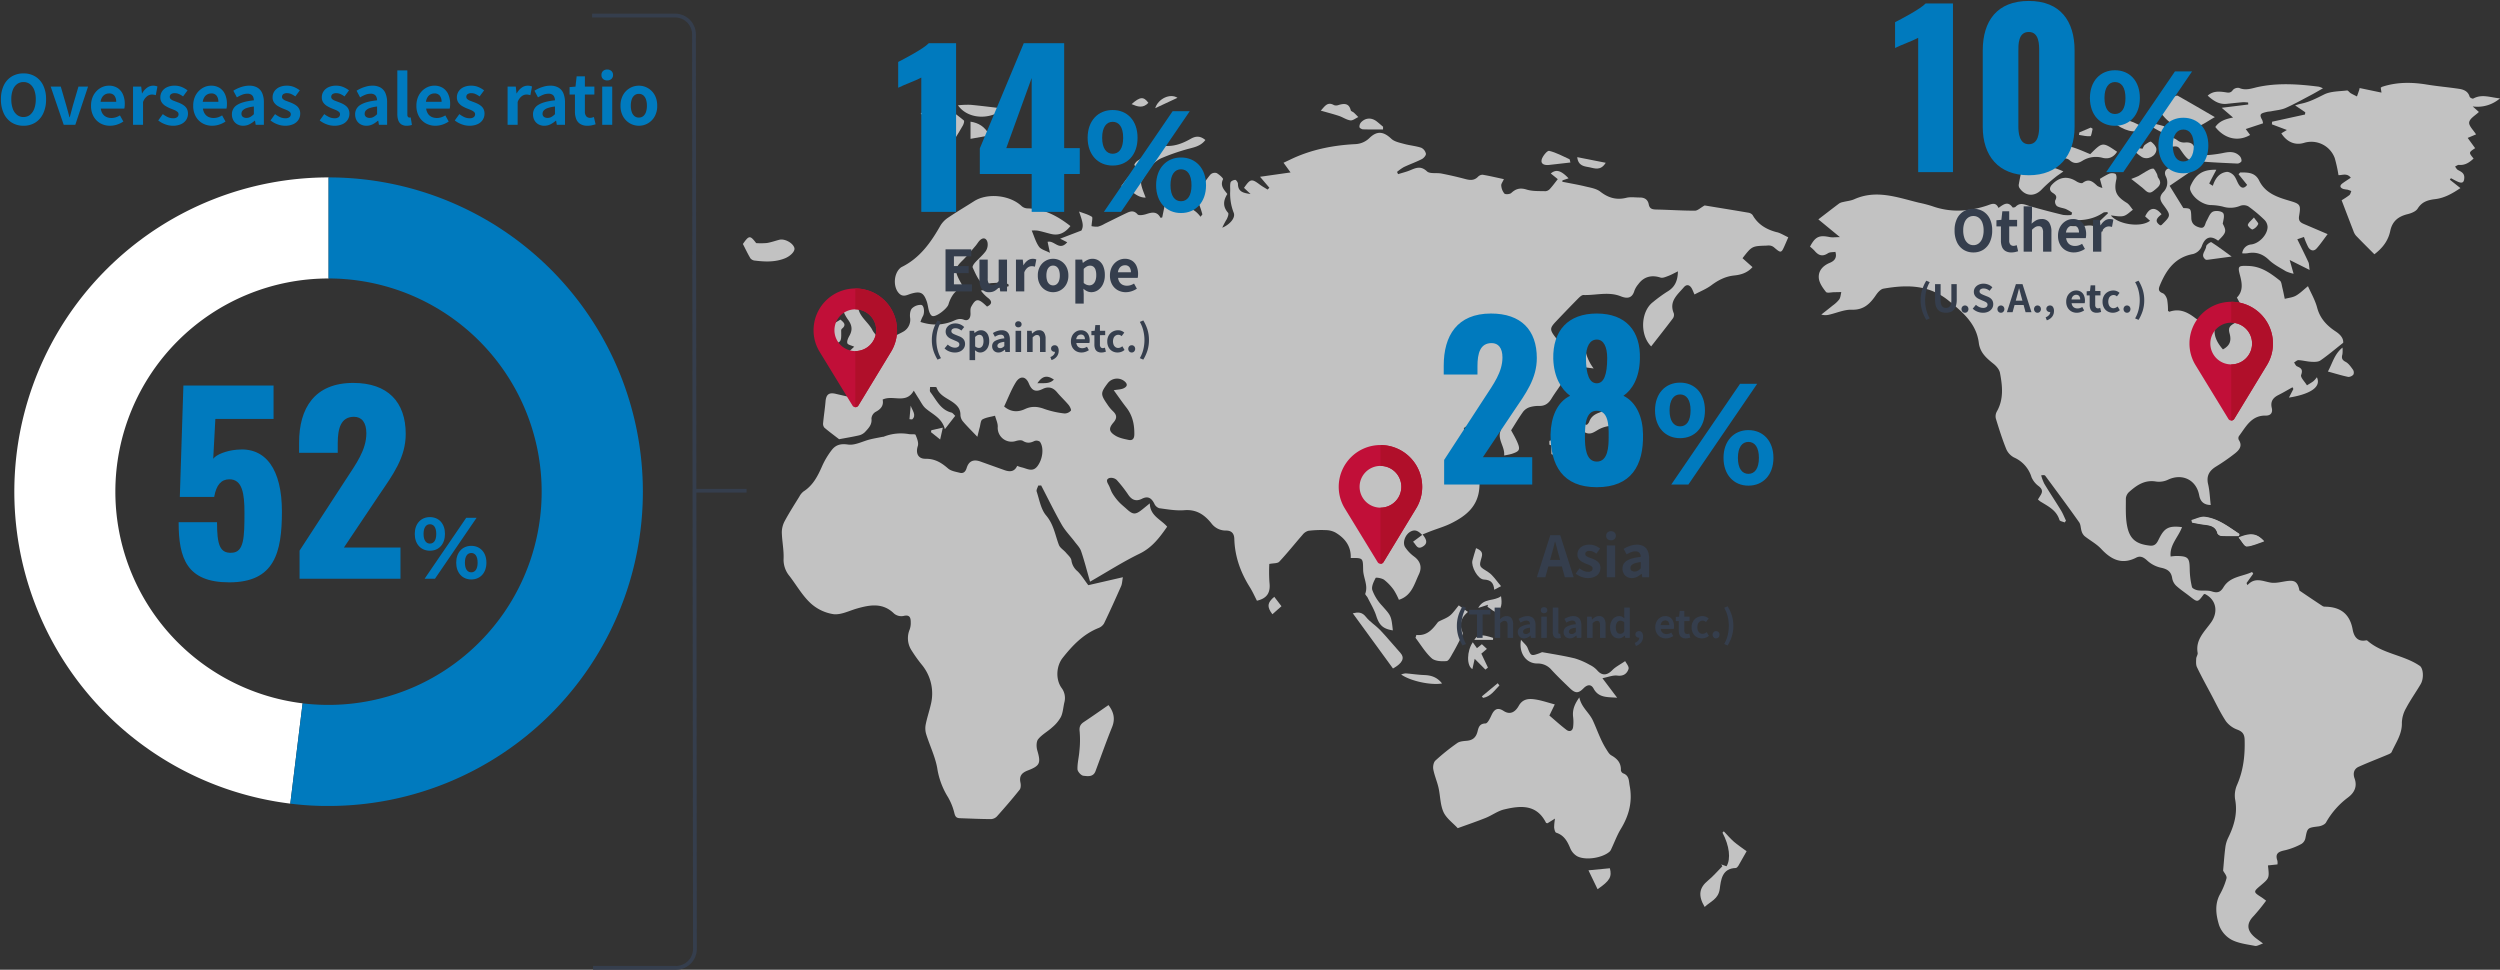 <svg xmlns="http://www.w3.org/2000/svg" xmlns:xlink="http://www.w3.org/1999/xlink" width="1320.534" height="512.215" viewBox="0 0 1320.534 512.215">
  <rect x="0" y="0" width="1320.534" height="512.215" fill="#333333" stroke="none"/>
  <defs>
    <clipPath id="clip-path">
      <rect id="長方形_1110" data-name="長方形 1110" width="332.012" height="332.009" fill="#007abe"/>
    </clipPath>
  </defs>
  <g id="img" transform="translate(-191.462 -14292.08)">
    <g id="map" transform="translate(583.866 14335.859)" opacity="0.7">
      <g id="map-2" data-name="map">
        <path id="パス_1242" data-name="パス 1242" d="M705.636,311.278a.531.531,0,0,0-.531-.531h-3.228v.019h-.531a.531.531,0,0,0-.531.531v1.337a.531.531,0,0,0,.531.531.531.531,0,0,1,.531.531v3.928a.531.531,0,0,0,.531.531h2.7a.531.531,0,0,0,.531-.531v-.348a.531.531,0,0,1,.531-.531h.675a.532.532,0,0,0,.531-.531v-3.479a.532.532,0,0,0-.531-.531h-.675a.531.531,0,0,1-.531-.531Z" transform="translate(-274.826 -121.86)" fill="#fff"/>
        <path id="パス_1243" data-name="パス 1243" d="M718.647,312.215l2.928-.2a1.3,1.3,0,0,0,1.207-1.381l-.079-1.176a1.3,1.3,0,0,0-1.382-1.207l-2.928.2a1.3,1.3,0,0,0-1.207,1.382l.08,1.176a1.3,1.3,0,0,0,1.381,1.207" transform="translate(-281.245 -120.882)" fill="#fff"/>
        <path id="パス_1244" data-name="パス 1244" d="M1382.826,90.53c-3.3-3.321-6.552-6.528-9.713-9.82a7.449,7.449,0,0,1-1.36-2.472c-2.068-5.311-4.089-10.64-6.23-16.235a45.355,45.355,0,0,0,4.072-2.7c.562-.452.713-1.413,1.052-2.143a17.946,17.946,0,0,0-1.974-.744,21.918,21.918,0,0,1-2.234-.37c-1.912-.714-2.054-1.806-.4-3.023,1.353-.994,2.782-1.884,4.335-2.927-2.078-2.67-4.582-1.231-6.513-1.374a75.656,75.656,0,0,0-1.971-8.979,13.167,13.167,0,0,0-16.309-8.028c-4.558,1.353-8.895-.371-11.911-5.057l2.927-1.783-7.911-2.984q.058-.688.114-1.376l17.376-3.807q.076-.585.152-1.171l-5.376-3.643c1.25-.368,2.075-.684,2.929-.849,4.437-.858,8.312-2.886,12.341-4.9,3.53-1.764,8.038-1.628,12.138-2.138.577-.072,1.245,1.025,1.952,1.446,1.065.634,2.2,1.149,3.306,1.714.383-1.09.771-2.178,1.144-3.271.089-.259.129-.535.276-1.17l11.544,2.411c-.179-1.16-.287-1.861-.4-2.574a3.854,3.854,0,0,1,.762-.5C1394.732-.5,1402.616-.413,1410.614.9c5.617.923,11.307,1.394,16.938,2.245,2.484.376,4.772,1.282,5.589,4.173.139.492,1.539,1.178,1.911.972,4.676-2.59,9.237-.5,14.127-.115a18.258,18.258,0,0,1-14.431,4.263l3.287,2.924c-1.776,1.744-4.778,3.363-5.131,5.434-.317,1.857,2.28,4.211,3.629,6.407l-4.426,1.864,3.937,5.421c-3.447,2.276-3.447,2.276-.812,5.482-2.186,2.022-4.468,3.643-7.715,3.347-.663-.061-1.389.566-2.086.875.491.616.859,1.452,1.5,1.8,1.689.937,3.449,1.629,3.384,4.068s-.959,3.165-3.234,2.224c-1.32-.546-2.558-1.294-3.832-1.95l-.552.815,5.58,4.421c-4.212,2.836-8.389,5.238-13.28,5.823-3.838.459-7.034,1.347-9.3,5-.943,1.52-3.381,2.473-5.319,2.947-4.9,1.2-8.1,3.71-9.171,8.876-1.043,5.022-3.954,8.977-8.379,12.314" transform="translate(-521.048)" fill="#fff"/>
        <path id="パス_1245" data-name="パス 1245" d="M1302.124,21.822,1293,24.842l2.308,3.133c-6.364,3.7-13.476,2.048-18.384-4.209,2.093-3.114,5.346-4.22,9.371-5l-6-5.141,14.017-1.741q-.025-.525-.052-1.051a19.179,19.179,0,0,0-2.771-.158c-2.846.233-5.683.559-8.525.852-4.068.419-7.06-1.612-10.062-4.322,2.737-2.454,5.8-2.273,8.881-1.864,1.647.218,3.153.8,4.433-1.143a3.629,3.629,0,0,1,3.346-1.052c3.5,1.551,6.818.128,9.991-.54,10.726-2.262,21.38-1.481,32.073-.131a11.975,11.975,0,0,1,2.156.863c-2.4,1.351-4.323,2.5-6.3,3.538-4.455,2.341-8.853,4.822-13.446,6.857-2.286,1.013-4.947,1.185-7.446,1.7-.837.174-1.713.172-2.54.375-2.982.734-4.219,1.039-2.339,4.274a7.637,7.637,0,0,1,.422,1.737" transform="translate(-499.169 -0.46)" fill="#fff"/>
        <path id="パス_1246" data-name="パス 1246" d="M559.429,95.913c-5.477-1.428-9.963-4.018-12.832-9.1a3.709,3.709,0,0,0-2.383-1.252c-8.048-1.374-16.108-2.668-22.946-3.8-2.261,1.276-3.7,2.766-5.136,2.772-6.735.006-13.476-.474-20.211-.608-2.164-.036-3.726-.267-4.194-2.784-.462-2.486-2.219-3.586-4.7-3.574-2.377.024-4.869-.4-7.112.152-5.258,1.295-9.519.055-13.768-3.252-2.073-1.611-5.149-2.085-7.853-2.741-4.036-.979-8.139-1.665-12.212-2.48.03-.243.061-.492.091-.742,1.039-.34,2.079-.687,3.228-1.064-4.018-4.218-6.6-4.917-9.4-2.559,1.222.985,2.413,1.945,3.7,2.985-1.386,1.751-2.644,3.5-4.085,5.076a3.616,3.616,0,0,1-2.346,1.295c-3.367-.1-6.893.109-10.036-.863-3.367-1.039-5.647-.5-8.1,1.8-.748.693-3.057.881-3.653.3a7.509,7.509,0,0,1-1.647-4.237c-.109-.869.729-1.854,1.392-3.367-4.006-.857-7.6-1.72-11.227-2.328a3.447,3.447,0,0,0-2.486,1.106c-2,2.03-4.188,1.824-6.68,1.155-4.145-1.106-8.346-2.061-12.564-2.893-2.583-.511-6.151.286-7.689-1.167-3.757-3.58-6.753-1.246-10.115-.079-1.69.577-3.416,1.039-5.13,1.562-.182-.389-.365-.784-.547-1.173a24.292,24.292,0,0,1,3.538-2.529c3.155-1.5,6.461-2.662,9.567-4.243,1-.5,2.279-2.006,2.146-2.845a4.554,4.554,0,0,0-2.468-3.155c-2.936-.966-6.091-1.21-9.081-2.03-2.328-.644-5.057-1.161-6.7-2.693-4.079-3.823-7.434-4.383-11.494-.492a11.35,11.35,0,0,1-7.683,3.313c-11.853.62-23.317,2.912-34.088,8.084-1.234.6-2.48,1.173-3.69,1.751,1.258,1.738,2.255,3.1,3.708,5.112-5.841.833-10.82,1.538-16.12,2.292,1.927,2.255,3.428,4.03,4.936,5.8-.322.322-.632.638-.948.954-1.374-.869-2.8-1.641-4.085-2.6-4.31-3.252-5.021-3.136-8.364,1.708,1.143,1.07,2.3,2.164,3.465,3.258-3.3-.547-6.68-.875-6.662-5.379,0-.742-.906-2.085-1.41-2.1-.863-.006-2.316.656-2.492,1.313-.4,1.489-.122,3.149-.207,4.735a27.618,27.618,0,0,0,1.89,11.391c1.033,2.8-2.4,6.316-6.078,7.823a37.886,37.886,0,0,1,2.383-4.516c.517-1.027,1.161-2.826.693-3.355-2.893-3.276-2.553-6.516-.383-9.932-1.8-2.322-3.951-4.376-2.279-7.8.231-.468-2.018-2.523-3.428-3.276a3.394,3.394,0,0,0-3.173.742c-2.182,2.559-3.915,5.489-6.079,8.06a4.772,4.772,0,0,0-.693,5.872,60.2,60.2,0,0,1,2.468,7.179l-1,1.24c-5.136-7.081-12.473-5.258-18.868-6.224-.517,2.5-.936,4.553-1.355,6.6-.286.061-.584.128-.881.195-1.89-3.58-4.553-2.954-7.495-1.994-1.471.486-3.994.912-4.638.17-1.939-2.261-3.787-1.666-5.793-.723-3.872,1.824-7.689,3.763-11.543,5.641a13.908,13.908,0,0,1-3.6,1.562,12.043,12.043,0,0,1-3.392-.267c.128-2.3.766-4.583.182-4.948-2.03-1.283-4.486-1.9-6.777-2.772,2.255,6.3,2.383,7.72,1.264,10.029-4.079,1.562-7.227,2.766-11.245,4.31,1.872.948,2.814,1.422,3.75,1.9-4.261,4.857-6.7-1.137-10.376-.243.377,1.775.729,3.428,1.234,5.823-2.243-1.191-4.674-1.72-5.756-3.228-1.714-2.389-2.529-5.434-3.866-8.54a14.682,14.682,0,0,1,3.24.049c2.352.462,4.656,1.2,6.99,1.757,4.255,1.015,7.422-.675,10.218-4.188-6.82-5.325-13.95-9.136-22.673-9.318a4.988,4.988,0,0,1-3.1-1.21c-6.157-5.854-18.059-7.118-25.147-2.583-4.462,2.851-9.039,5.537-13.427,8.5a13.61,13.61,0,0,0-4.249,4.243c-5.106,9.027-10.941,17.305-20.606,22.041a3.135,3.135,0,0,0-.59.419c-3.538,2.991-3.9,9.75-1.039,13.136,2.316,2.754,4.577,1.082,6.857.444,4.7-1.319,6.425-.553,8.072,4.133.6,1.678.705,3.544,1.252,5.246.3.924.906,2.182,1.666,2.45,2.079.748,7.957-3.963,8.565-6.121a17.308,17.308,0,0,1,2.754-5.623,35.906,35.906,0,0,1,4.614-4.352c-4.437-7.641-4.34-8.923.067-13.239,2.456-2.407,4.626-5.118,6.887-7.726.778-.906,1.362-2.012,2.206-2.851,1.805-1.805,3.525-1.21,4.073.979a6.3,6.3,0,0,1-.869,4.62c-1.587,2.231-3.811,3.994-5.653,6.06-.65.729-1.562,2.061-1.295,2.638,1.331,2.918,2.644,6.018,4.759,8.334.839.918,3.72-.018,5.671-.109,2.158-.1,4.316-.322,6.474-.255.729.024,1.447.748,2.17,1.143-.061.292-.122.59-.182.881q-7.276,1.094-14.552,2.194a19.467,19.467,0,0,0,4.121,4.176c2.158,1.89,1.331,3.258-.887,4.291-4.62-4.462-5.823-4.486-8.34.079-.559,1.009-.4,2.462-.377,3.708.03,2.425-1.313,4.006-3.44,3.173-2.729-1.07-4.516.213-6.747,1.07a25.184,25.184,0,0,1-6.808,1.41,24.8,24.8,0,0,1-5.6-.353,31.106,31.106,0,0,1-3.854-.973,19.94,19.94,0,0,1,1.234-2.936c1.112-1.775.772-5.9-.863-6.072a6.552,6.552,0,0,0-4.845,1.86c-.954,1.021-1.185,3.149-1.015,4.711a7.205,7.205,0,0,1-3.714,7.641c-4.218,2.316-8.723,4.109-12.99,6.066,1.027-2.808-1.915-4.449-3.179-6.966-2.571-5.112-9.489-8.479-7-15.8.024-.067-.14-.188-.377-.492-1.2.359-2.5.754-3.756,1.131-.736-1.125-1.331-2.055-1.976-3.039-4.316,4.638-2.45,8.941.383,12.9,2.006,2.8,2.267,5.319.6,8.279-.675,1.2-1.453,2.845-1.1,3.951.267.857,2.213,1.185,3.611,1.842-1.392,1.3-2.693,2.523-4,3.744l.45.632c4.832-1.3,9.671-2.6,14.558-3.915,1.283,2.492-.4,3.659-2.419,4.5-3.793,1.586-7.641,3.057-11.744,4.686,1.745,2.267,3.544,4.62,5.361,6.96,2.048,2.644,2.134,5.5,1.027,8.534-.614,1.708-1.483,2.6-3.5,2.036-3.13-.869-6.309-1.52-9.464-2.279-3.623-.869-5.1.334-5.416,4.091-.316,3.817-.93,7.61-1.283,11.428a3.152,3.152,0,0,0,.711,2.383c2.693,2.261,5.531,4.358,7.75,6.066,3.6-.681,7.033-1.234,10.419-2.012a6.6,6.6,0,0,0,3.216-1.745c1.824-1.994,3.854-3.878,3.446-7.173a4.483,4.483,0,0,1,2.134-3.477c2.863-1.465,4.431-3.4,3.775-6.534,5.483-2.626,12.382,2.571,16.442-4.717,1.131,1.836,1.793,2.954,2.5,4.036,1.191,1.787,2.127,3.878,3.684,5.258,3.684,3.24,8.7,5.082,10.242,11.057,2.115-2.723,3.75-4.832,5.477-7.045-.772-.693-1.319-1.55-2.036-1.732-5.793-1.465-7.92-6.692-11.105-10.783-.462-.6-.134-1.805-.158-2.723,1.185.073,3.27-.164,3.422.261,1.471,4.273,5.519,5.568,8.668,7.841,2.395,1.726,4.042,3.6,3.963,6.808a5.725,5.725,0,0,0,1.477,3.477c2.091,2.462,4.413,4.729,7.458,7.926.5-2.042.839-3.526,1.246-4.99s.462-3.623,1.416-4.17c1.957-1.118,4.419-1.362,6.668-1.969.517,2.012,1.58,4.073,1.428,6.024a7.309,7.309,0,0,0,9.258,7.422c1.27-.4,3.088-.766,4.036-.164,2.188,1.374,3.957,1.118,6.078.073a3.091,3.091,0,0,1,2.893.377c2.285,3.136,1.507,9.209-1.264,12.88-2.65,3.507-5.641,1.191-8.534.62a17.173,17.173,0,0,1-2.2-.748c-1.386,3.124-3.835,3.27-6.632,2.279-4.3-1.526-8.589-3.076-12.886-4.607-3.617-1.276-6.048-.176-7.154,3.434-.59,1.927-1.653,3.051-3.635,2.547-2.146-.541-4.644-.924-6.2-2.279-3.489-3.045-6.954-5.179-11.877-5.112-4.054.061-5.294-3.07-4.1-6.747.547-1.69-.413-4.048-1.191-5.89-.213-.511-2.225-.213-3.41-.383a24.587,24.587,0,0,0-13.537,1.4c-.1.043-.249-.012-.365.006-2.231.444-4.48.821-6.7,1.362-3.908.967-7.987,3.276-11.659,2.729-4.042-.6-6.6.231-8.735,3.07a41.773,41.773,0,0,0-4.905,8.23c-2.3,5.27-4.808,10.23-9.859,13.476a8.518,8.518,0,0,0-2.231,2.747c-2.589,4.194-5.252,8.346-7.592,12.674a12.817,12.817,0,0,0-1.647,6.018c.079,4.686,1.125,9.379.936,14.041a13.423,13.423,0,0,0,3.149,9.233c3.665,4.778,6.7,10.194,11.039,14.242a23.046,23.046,0,0,0,12.175,5.866c3.987.474,8.315-1.836,12.467-3.009,6.936-1.969,13.634-3.13,19.573,2.735a6.017,6.017,0,0,0,4.9,1.228c3.313-.827,3.86.851,3.86,3.325a10.26,10.26,0,0,1-.584,3.884,11.769,11.769,0,0,0,1.076,11.063,75.577,75.577,0,0,0,5.465,7.616,23.873,23.873,0,0,1,4.6,21.08c-.808,3.52-2,6.954-2.681,10.491a10.793,10.793,0,0,0,.328,5.13c1.872,5.951,4.7,11.695,5.787,17.761a40.715,40.715,0,0,0,5.313,14.746,30.712,30.712,0,0,1,3.7,8.868c.456,1.909,1.027,2.778,2.851,2.845,5.531.2,11.063.456,16.594.486a4.711,4.711,0,0,0,3.143-1.5c4.085-4.577,8.1-9.221,11.92-14.017.681-.845.7-2.565.444-3.757-.754-3.507.669-5.185,3.908-6.431,6.516-2.486,6.911-3.957,4.978-10.6-.529-1.823-.571-4.614.468-5.9,1.988-2.48,5.033-4.06,7.41-6.255a19.449,19.449,0,0,0,4.62-5.55c1.1-2.334,1.2-5.118,1.817-7.683a8.84,8.84,0,0,0-1.55-7.683c-3.222-4.638-2.681-11.579.65-15.8,5.2-6.577,10.9-12.546,18.934-15.762a5.8,5.8,0,0,0,2.924-2.444c3.124-6.5,6.1-13.081,9.014-19.682.535-1.21.541-2.644.924-4.7-6.844,1.574-12.965,2.984-18.266,4.206-2.231-2.942-3.708-5.44-5.726-7.385a9.008,9.008,0,0,1-3.191-5.7c-.188-1.477-1.811-2.814-2.906-4.109-1.2-1.422-3.118-2.5-3.72-4.109-2-5.27-2.729-10.808-6.729-15.531-2.784-3.282-3.568-8.315-5-12.643-.292-.869.529-2.1.833-3.173.523,0,1.046-.006,1.556-.012,3.586,6.9,6.99,13.908,10.832,20.661,1.854,3.258,4.577,6.012,6.863,9.026,1.2,1.6,2.741,3.118,3.367,4.942,1.708,4.978,3,10.108,4.747,16.175,8.887-5.082,17.275-10.473,26.192-14.8,6.613-3.216,10.534-8.5,14.54-14.242-3.3-3.878-9.063-5.714-9.172-12.333-1.72,1.4-2.893,2.377-4.091,3.325-3.5,2.772-4.808,2.717-8.1-.292-1.416-1.289-2.936-2.474-4.225-3.878a27.652,27.652,0,0,1-3.325-4.419c-.8-1.313-1.185-2.875-1.915-4.243-.778-1.441-1.817-3.076.3-3.866a4.4,4.4,0,0,1,3.842.985,68.494,68.494,0,0,1,6.218,7.963c1.89,2.729,4.176,3.519,7.124,2.024,3.276-1.678,5.13-.31,6.6,2.656a4.32,4.32,0,0,0,2.577,2.322c4.395.59,8.887,1.4,13.251,1.046,6.316-.517,10.528,2.328,14.187,6.82a9.444,9.444,0,0,0,7.738,3.933c2.9-.03,4.383,1.416,4.468,4.431.255,9.257,3.264,17.64,8.163,25.438,1.5,2.389,2.644,5,3.781,7.191,5.787-1.325,7.215-4.747,6.607-9.732a80.824,80.824,0,0,1-.073-9.689c2.14-.438,4.34-.213,5.258-1.191,4.267-4.541,8.139-9.446,12.248-14.139a6.034,6.034,0,0,1,3.118-2.182,56.619,56.619,0,0,1,9.306-.352,10.95,10.95,0,0,1,5.033,1.289c5.039,3,8.315,7.258,8.048,13.433,6.565-.055,6.437-.055,6.553,6.249.079,4.194,2.741,8.169,1.131,12.588-.176.48.875,1.349,1.24,2.1,1.568,3.179,3.477,6.249,4.541,9.592,1.538,4.838,3.5,6.905,8.777,7.7-.827-7.829-.966-7.707-5.732-13.087a23.939,23.939,0,0,1-5.106-8.2c-.577-1.817.717-4.437,1.745-6.4.207-.4,3.325.109,4.516.991a25.99,25.99,0,0,1,5.112,5.4,34.76,34.76,0,0,1,2.662,5.148c6.759-2.134,8.121-8.328,10.577-13.482,1.738-3.653.845-6.954-2.693-9.482a19.531,19.531,0,0,1-4.474-4.662c-1.69-2.395-.188-6.753,2.711-8.382,2.632-1.465,4.352-.073,6.182,1.738-1.818,1.349-3.209,2.395-4.832,3.6,1.659,1.556,2.146,4.249,4.972,2.656,3.167-1.775,2.055-4,.055-6.516,1.787-.711,3.185-1.283,4.6-1.824,3.477-1.325,7.094-2.365,10.412-4.006,7.993-3.957,14.412-9.039,15.014-19.153.219-3.7.219-6.923-1.21-10.394-3.6-8.747-4.954-7.72,3.866-14.4-1.489-1.866-2.547-4.054-5.714-1.988-.729.486-2.966-.887-4.212-1.805-.644-.48-1.1-2.523-.857-2.681,2.741-1.842,5.635-3.453,8.48-5.118.2.316.4.632.59.96-.523,1.234-1.045,2.468-1.9,4.48,2.517-.851,4.261-1.544,6.06-2.03,3.039-.821,6.844,1.082,6.091,3.118-1.8,4.887,2.34,8.382,1.872,13.13a37.5,37.5,0,0,0,3.939-.821c4.249-1.38,4.717-2.249,3.015-6.218-1.027-2.395-2.413-4.65-3.258-6.249,2.3-3.617,4.212-6.887,6.437-9.944a7.337,7.337,0,0,1,3.562-2.328,16.453,16.453,0,0,1,5.009-.6c3.009.006,4.857-1.465,6.352-3.951,2.115-3.507,4.766-6.7,6.7-10.291a66.216,66.216,0,0,0,3.738-9.525c.711-2,1.2-4.073,1.787-6.115.444.085.887.164,1.337.243v18.91c1.556-.249,2.535-.407,3.623-.584-.359-3.161-.687-6.06-1.045-9.294,2.176.292,3.744.5,6.091.808a23.564,23.564,0,0,1-4.826-15.8c.03-1.058-1.805-2.17-2.778-3.258-.638,1.009-1.343,1.994-1.89,3.051a14.434,14.434,0,0,0-.62,2.8c-1.72-2.814-2.918-4.766-4.127-6.747-1.872,1.562-3.562,2.978-5.252,4.395-3.927-4.978-3.927-5.58-.073-9.628,3.738-3.927,7.495-7.853,11.306-11.7.815-.821,1.945-1.933,2.893-1.909,6.565.219,13.221-1.927,19.7.681,3.349,1.349,6.024,1.112,7.209-3.009a11.708,11.708,0,0,1,2.048-3.386c2.857-3.975,7.057-5.039,11.707-3.5,1.161.383,2.8-.371,4.115-.863,1.629-.608,3.161-1.489,5.094-2.425-.091,5.227-1.775,8.479-5.623,10.722a76.576,76.576,0,0,0-7.586,5.544c-6.395,4.869-7.033,17.311-.918,23.372,3.854-4.942,7.726-9.823,11.476-14.8a3.226,3.226,0,0,0,.468-2.687c-2.668-6.34,1.975-9.811,5.313-13.743,1.422-1.665,2.978-1.368,4.109.486.48.8.784,1.708,1.52,3.319,3.118-1.666,6.255-2.893,8.856-4.832,3.678-2.741,7.483-4.717,12.09-5.191,3.623-.371,7.015-1.4,9.689-4.431-1.86-1.653-3.586-3.185-5.276-4.7,5-6.419,5-6.419,12.777-6.65a7.489,7.489,0,0,1,1.805-.018,4.39,4.39,0,0,1,1.891.8c3.981,3.386,3.969,3.4,6.115-1.514.474-1.088.942-2.17,1.58-3.653-2.128-.991-3.975-2.182-5.993-2.711M177.537,173.76c-2.431,2.462-5.282,1.714-8.735,1.945,2.662-3.987,5.167-4.407,8.735-1.945m8.972,16.381a4.455,4.455,0,0,1-3.343,1.507,49.074,49.074,0,0,1-10.485-2.328c-3.6-1.368-6.875-1.672-10.406-.012-3.89,1.824-7.616,1.538-11.026-1.356,2.073-4.389,3.726-8.777,6.133-12.7,2.243-3.665,5.337-3.374,6.954.62,1.568,3.884,3.732,4.571,7.209,2.857,3-1.489,5.489-.894,7.665,1.726,1.921,2.31,4.158,4.364,6.085,6.662.705.845,1.55,2.632,1.216,3.021m33.511,12.589c-.024,2.17-.918,3.331-3,2.887-2.4-.511-4.99-1.009-7.021-2.267-3.422-2.115-3.641-3.866-1-6.923,2.067-2.383,1.775-4.091-.365-6.072a20.557,20.557,0,0,1-2.954-3.629c-3.568-5.2-3.532-5.969.213-10.966a6.2,6.2,0,0,1,9.227-.863c1.811,1.714.6,2.887-.954,3.544-1.27.535-2.766.535-5.021.924,2.462,3.392,4.474,6.34,6.668,9.142,3.288,4.212,4.291,9.014,4.206,14.224" transform="translate(-13.258 -17.021)" fill="#fff"/>
        <path id="パス_1247" data-name="パス 1247" d="M664.2,598.027l-3.979,2.473c-.351-.1-.707-.105-.778-.247-4.966-9.923-13.528-9.1-22.153-7.042-3.387.807-6.387,3.12-9.685,4.444-4.874,1.956-9.857,3.642-14.794,5.443-2.585-2.813-6.038-5.233-7.529-8.538-1.749-3.878-1.65-8.556-2.619-12.826-.743-3.277-2.142-6.416-2.76-9.708-.275-1.467.127-3.726,1.125-4.648a112.283,112.283,0,0,1,11.534-9.251c1.343-.945,3.393-1.038,5.151-1.207,3.049-.293,4.74-1.789,5.523-4.764.548-2.082.934-4.324,4.26-4.377,1.1-.018,2.395-2.729,3.17-4.408,1.423-3.081,3.222-4.268,6.354-2.222,3.757,2.454,6.394.21,8.024-2.682,2.1-3.733,5.3-3.873,8.606-3.392,3.386.492,6.674,1.664,10.422,2.649l-2.849,5.869c2.87,2.433,5.85,5.166,9.061,7.592,1.5,1.134,3.167.66,3.46-1.47a21.25,21.25,0,0,0,.015-5.358c-.438-3.664.689-6.72,3.284-10.328,1.126,5.347,5.146,7.881,7.14,12.172,2.309,4.972,4.047,10.394,7.048,15.1.771,1.208,1.537,2.678,2.7,3.33,3.155,1.773,5.2,4,5.06,7.839a2.159,2.159,0,0,0,1.148,1.646c3.311,1.182,2.994,3.911,3.511,6.672,1.554,8.288-.369,15.617-4.667,22.673-1.989,3.265-3.319,6.931-4.962,10.408a4.8,4.8,0,0,1-.874,1.507c-3.7,3.427-12.794,4.93-17.281,2.524a8.817,8.817,0,0,1-3.61-4.161c-1.534-3.7-3.267-6.918-7.437-8.249-.616-.2-.993-1.818-1.082-2.815a28.082,28.082,0,0,1,.467-4.649" transform="translate(-235.221 -209.421)" fill="#fff"/>
        <path id="パス_1248" data-name="パス 1248" d="M719.02,504.235l7.791,10.336c-4.812-.45-9.716.268-12.462-4.853-1.242-2.317-3.23-2.255-5.295-.153-2.777,2.826-4.369,2.71-7.244-.046-3.274-3.138-6.542-6.292-9.626-9.612a9.483,9.483,0,0,0-7.536-3.429c-5.823.042-9.927-5.429-8.629-12.516,1.508,1.789,2.9,2.837,3.465,4.223,1.752,4.33,1.826,4.471,6.272,2.885.564-.2,1.179-.63,1.7-.538,5.662,1,11.358,1.889,16.941,3.236a37.609,37.609,0,0,1,7.92,3.42,12.8,12.8,0,0,1,3.951,2.9c2.48,2.917,5.184,2.786,7.994-.117,1.675-1.73,3.987-2.843,6.774-4.756.46.974,2.175,2.889,1.782,4.142-.741,2.358-2.609,3.935-5.865,3.512-2.364-.307-4.91.79-7.931,1.368" transform="translate(-265.008 -189.786)" fill="#fff"/>
        <path id="パス_1249" data-name="パス 1249" d="M307.135,540.69c2.651,3.481,3.715,7.137,1.909,11.6-3.108,7.686-5.865,15.513-8.761,23.284-1.2,3.229-4.165,2.7-6.439,2.438-1.2-.14-3.046-2.207-3.087-3.454-.105-3.179.777-6.376,1.007-9.585a53.254,53.254,0,0,0,.145-10.232c-.3-2.43.24-3.814,2.184-5.1,4.3-2.846,8.515-5.834,13.043-8.955" transform="translate(-114.018 -212.033)" fill="#fff"/>
        <path id="パス_1250" data-name="パス 1250" d="M584.948,469.663c5.507.588,8.372-2.8,11.111-6.4a2.577,2.577,0,0,1,.789-.732c1.946-1.024,4.129-1.74,5.809-3.087,1.739-1.394,3-3.389,4.705-5.4l4.847,3.479c-3.786,3.07-4.694,6.641-2.8,10.91.279.629-.442,1.79-.865,2.621-1.413,2.781-2.815,5.573-4.392,8.262-.913,1.558-2.051,4.038-3.265,4.148-2.611.235-6.115.069-7.847-1.492-3.362-3.029-5.754-7.133-8.547-10.791l.456-1.517" transform="translate(-229.21 -178.055)" fill="#fff"/>
        <path id="パス_1251" data-name="パス 1251" d="M373.19,48.52c-2.67,3.54-6.573,3.933-10.234,5.009a110.076,110.076,0,0,0-12.824,4.512c-5.416,2.352-7.8,7.625-10.689,12.3-.441.714-.083,2.068.194,3.045.481,1.7,1.188,3.336,2.006,5.56-5.581.016-7.883-5.1-12.942-6,1.835-2.293,3.062-4.379,4.806-5.852,1.8-1.522,3.9-2.456,2.213-5.383-.194-.335.9-1.754,1.669-2.244,3.642-2.321,7.355-4.535,11.1-6.691a6.444,6.444,0,0,1,3.31-1.151c5.046.384,9.493-1.36,13.684-3.758,2.767-1.583,5.112-1.521,7.711.652" transform="translate(-128.9 -18.342)" fill="#fff"/>
        <path id="パス_1252" data-name="パス 1252" d="M708.8,292.163c-.548-7.689,2.975-6.363,9.078-8.371,1.471-.483,3.471.642,5.818,1.157a4.223,4.223,0,0,0,1.258-1.55c.9-2.66,2.823-4.017,5.324-4.9,2.355-.83,3.49-2.438,3.871-5.068.363-2.507,1.635-4.882,2.508-7.315l1.165-.106c.66,2.171,1.766,4.319,1.872,6.516a57.835,57.835,0,0,1-.745,9.336c-.27,2.318-1.58,3.451-4.026,3.8a15.849,15.849,0,0,0-5.623,2.113c-2.02,1.189-3.795,2.451-6.3,1.28a2.694,2.694,0,0,0-2.378.212c-2.679,2.288-5.237-.182-7.87,2.162-1,.888-2.462.734-3.957.734" transform="translate(-277.938 -104.316)" fill="#fff"/>
        <path id="パス_1253" data-name="パス 1253" d="M834.295,690.326c-3.64-6.131-2.822-10.171,1.738-13.923,2.756-2.268,5.1-5.036,7.633-7.579l-.623-.965,2.808.988c2.373-3.888,1.513-10.868-2.136-17.748l.677-.733c1.76,1.835,3.409,3.8,5.312,5.47,1.92,1.689,4.094,3.09,6.758,5.064-1.27,2.256-2.792,5.023-4.393,7.744-.284.484-.883,1.1-1.352,1.112-7.28.211-7.831,6.378-8.438,10.989-.719,5.472-4.794,6.554-7.986,9.582" transform="translate(-326.276 -255.043)" fill="#fff"/>
        <path id="パス_1254" data-name="パス 1254" d="M0,137.71c3.239-4.643,3.836-4.654,7.011-.458a37.878,37.878,0,0,0,5.684-.055c2.222-.372,4.375-1.146,6.565-1.717,2.789-.726,7.2,1.683,7.934,4.3.509,1.828-2.191,4.427-5.154,5.576-5.108,1.982-10.308,1.777-15.557,1.143a3.624,3.624,0,0,1-2.441-1.122C2.63,143.077,1.491,140.6,0,137.71" transform="translate(0 -52.613)" fill="#fff"/>
        <path id="パス_1255" data-name="パス 1255" d="M154.528,24.47c5.224-1.695,9.38-1.994,13.154,2.334l.926-5.107c3.262,2.445,6.085,4.454,8.728,6.678.333.28-.077,1.8-.492,2.547-1.386,2.5-2.909,4.931-4.424,7.36-.934,1.5-5.451,2.122-6.83.489-3.744-4.431-7.131-9.163-11.061-14.3" transform="translate(-60.599 -8.508)" fill="#fff"/>
        <path id="パス_1256" data-name="パス 1256" d="M529.99,460.68c2.727-.653,4.855-.765,6.941,1.892s5.2,4.512,7.565,7c3.7,3.91,7.111,8.1,10.722,12.1,2.28,2.526,1.171,5.3-3.991,8.16L529.99,460.68" transform="translate(-207.837 -180.504)" fill="#fff"/>
        <path id="パス_1257" data-name="パス 1257" d="M69.04,219.43c-1.213-6.635-.284-8.534,4.882-11.115,1.5-.751,2.912-1.686,4.506-2.619,1.672,1.453,3.474,2.763.642,4.949-.379.292-.255,1.328-.243,2.017.081,4.84-.178,5.174-5.046,6.037-1.515.268-3.041.471-4.741.731" transform="translate(-26.888 -80.664)" fill="#fff"/>
        <path id="パス_1258" data-name="パス 1258" d="M186.911,19.272a51.45,51.45,0,0,1,6.56-.268c5.722.539,11.423,1.279,17.721,2.008-7.519,6.317-19.23,5.532-24.282-1.74" transform="translate(-73.297 -7.432)" fill="#fff"/>
        <path id="パス_1259" data-name="パス 1259" d="M502.18,21.781c2.13-2.272,3.518-4.911,7-2.892a3.617,3.617,0,0,0,2.452-.092c2.966-.866,5.467-.976,6.394,2.833.122.5,1.113.754,1.621,1.211.821.74,1.574,1.555,2.356,2.338-1.407.634-2.9,1.926-4.2,1.75-2.067-.28-3.958-1.669-6-2.349-2.96-.985-5.99-1.755-9.621-2.8" transform="translate(-196.931 -7.125)" fill="#fff"/>
        <path id="パス_1260" data-name="パス 1260" d="M635.8,404.307c2.782,1.186,3.715,2.327,2.918,4.952-1.523,5.016-1.128,4.738,3.543,7.73,2.589,1.659,4.322,4.654,6.752,7.4l-3.6,1.9c-.318-3.788-1.935-5.234-5.509-5.4-3.18-.151-6.831-6.916-6.015-10.068.531-2.053,1.193-4.073,1.916-6.514" transform="translate(-248.533 -158.55)" fill="#fff"/>
        <path id="パス_1261" data-name="パス 1261" d="M639.349,500.554l-5.671-5.71-1.219,5.435c-3.125-1.808-2.974-9.494.2-14.171l2.215,3.115,2.593-2.092,2.658,2.474-2.944,2.5,3.495,7.362-1.331,1.082" transform="translate(-247.133 -190.629)" fill="#fff"/>
        <path id="パス_1262" data-name="パス 1262" d="M709.234,65.208c-4.026.464-7.693.922-11.368,1.3-2.127.218-4.447-.342-3.81-2.827.475-1.855,2.971-4.854,3.931-4.63,3.724.87,7.2,2.814,10.744,4.409.2.09.2.63.5,1.749" transform="translate(-272.133 -23.152)" fill="#fff"/>
        <path id="パス_1263" data-name="パス 1263" d="M734.79,683.567l11.315-1.085c1.143,4.51.029,6.585-6.507,11.068l-4.809-9.983" transform="translate(-288.149 -267.637)" fill="#fff"/>
        <path id="パス_1264" data-name="パス 1264" d="M755.264,246.706l8.23,4.945c-4.231,6.006-4.41,6.051-11.743,2.662a45.428,45.428,0,0,0,2.285-3.995,31.242,31.242,0,0,0,1.229-3.612" transform="translate(-294.801 -96.746)" fill="#fff"/>
        <path id="パス_1265" data-name="パス 1265" d="M593.623,518.47c-6.028,1.036-16.846-1.333-21.6-4.752a9.02,9.02,0,0,1,2.375-.586c3.3.251,6.584.77,9.885.89,3.639.133,6.74,1.112,9.34,4.448" transform="translate(-224.32 -201.225)" fill="#fff"/>
        <path id="パス_1266" data-name="パス 1266" d="M197.816,33.709c4.18.641,7.531,2.487,10.081,7.255l-10.081,1.816Z" transform="translate(-77.574 -13.219)" fill="#fff"/>
        <path id="パス_1267" data-name="パス 1267" d="M548.226,36.765c-3.53,0-7.063.063-10.59-.055-.669-.022-1.8-.7-1.861-1.18a3.428,3.428,0,0,1,.826-2.5c2.386-2.52,5.607-2.63,8.378-.435,1.119.886,2.19,1.833,3.283,2.752q-.017.708-.035,1.417" transform="translate(-210.098 -12.172)" fill="#fff"/>
        <path id="パス_1268" data-name="パス 1268" d="M644.184,450.591l-5.176,1.681c2.879-5.413,8.287-3.378,12.038-6.209.613,3.82.37,6.834-2.413,8.27-.887.458-3.139-1.727-4.766-2.7l.316-1.039" transform="translate(-250.588 -174.925)" fill="#fff"/>
        <path id="パス_1269" data-name="パス 1269" d="M725.031,64.539l15.053,2.974c-2.669,4.389-5.878,2.932-8.567,2.39-2.569-.518-5.953-.548-6.486-5.364" transform="translate(-284.322 -25.31)" fill="#fff"/>
        <path id="パス_1270" data-name="パス 1270" d="M459.8,446.586l3.809,4.984-4.8,4.243c-2.952-3.969-2.755-6.041.993-9.227" transform="translate(-179.125 -175.13)" fill="#fff"/>
        <path id="パス_1271" data-name="パス 1271" d="M370.064,12.376l-11.758,5.489c1.543-5.019,7.878-8.009,11.758-5.489" transform="translate(-140.51 -4.496)" fill="#fff"/>
        <path id="パス_1272" data-name="パス 1272" d="M346.645,15.77c-2.9,3.064-5.8,1.986-8.884.671,4.485-3.955,6.361-4.13,8.884-.671" transform="translate(-132.453 -5.222)" fill="#fff"/>
        <path id="パス_1273" data-name="パス 1273" d="M645.455,482.473h-9.886c1.867-2.917,3.814-3.035,9.958-1.045q-.036.522-.072,1.045" transform="translate(-249.239 -188.267)" fill="#fff"/>
        <path id="パス_1274" data-name="パス 1274" d="M651.444,522.857c-2.572,2.588-4.594,5.875-8.642,6.588l-.639-.8,8.352-6.948.929,1.163" transform="translate(-251.825 -204.584)" fill="#fff"/>
        <path id="パス_1275" data-name="パス 1275" d="M169.694,299.6l-1.411,6.273-4.859-3.9.233-1.032,6.037-1.346" transform="translate(-64.086 -117.491)" fill="#fff"/>
        <path id="パス_1276" data-name="パス 1276" d="M144.746,287.63q.326-3.571.652-7.14c.784,2.476,3.284,5.121.753,7.275Z" transform="translate(-56.762 -109.995)" fill="#fff"/>
        <path id="パス_1277" data-name="パス 1277" d="M1283.684,387.909c.067.079.134.158.195.237.1.116.195.237.285.365.292.365.578.754.851,1.143l.274.383c.049.067.091.134.139.194.086.128.176.255.262.377.073.1.145.2.213.292.705.942,1.349,1.647,1.939,1.6,3.039-.213,5.993-1.69,9.136-2.711l.042-.018c-3.75-3.969-6.819-4.522-13.336-1.866m-17.859-10.893c-2.242-.273-4.692,1.094-7.045,1.708.079.4.158.79.237,1.191.048.006.091.018.14.024,2.055.353,4.1.8,6.17,1.046,2.487.3,4.863.662,6.237,2.632.006.006.006.012.012.018a6.089,6.089,0,0,1,.894,2.054.927.927,0,0,0,.237.4l.006.006a2.942,2.942,0,0,0,1.7.827c3.076.134,6.164.055,9.239.055.116-.286.238-.577.347-.863.011-.03.023-.067.036-.1-5.7-3.714-11.129-8.121-18.205-9" transform="translate(-493.634 -147.834)" fill="#fff"/>
        <path id="パス_1278" data-name="パス 1278" d="M1249.35,336.9c-8.54-5.829-19.682-6.273-27.651-13.306a.945.945,0,0,0-.7-.128c-4.675.894-6.42-2.243-7.064-5.8-1.5-8.194-6.425-11.841-14.436-11.993a2.758,2.758,0,0,1-1.4-.3q-6.107-4.021-12.15-8.145c-.225-.158-.213-.669-.3-1.015-.949-3.623-2.4-4.577-6.116-4.115-2.973.371-6.072,1.325-8.917.845-4.231-.711-8.3-3.015-12.247,1.362-.159-.371-.317-.748-.475-1.118q1.76-2.471,3.526-4.942c-.207-.3-.413-.6-.614-.9-5.142,2.45-11.6,2.31-15.062,8.011-1.628,2.7-3.227,3.215-6.193,2.249-2.262-.735-4.912-.207-7.338-.577-1.155-.176-2.96-.954-3.155-1.775a42.716,42.716,0,0,1-1.173-9.2c-.079-6.23-.741-7.069-7.033-7.173a27.049,27.049,0,0,0-3.051.3c-.638-6.133,4.03-10.169,6.018-15.531-6.935-.851-9.238.383-11.993,5.823-1.009,1.994-1.836,4.279-4.9,3.951-6.935-.736-10.558-3.124-12.011-9.884-1.046-4.857-.742-10.029-.766-15.056a5.257,5.257,0,0,1,1.745-3.434c4.019-3.586,8.28-6.516,14.248-5.477a11.045,11.045,0,0,0,6.23-.948c7.5-3.574,14.99.006,16.5,8.169.6,3.191,2.261,5.076,6.1,5.173-.45-3.848-.548-7.489-1.368-10.953-1.028-4.37.565-7.112,4.145-9.343a103.793,103.793,0,0,0,10.066-6.984c2.152-1.726,4.109-3.915,1.988-7.1a2.159,2.159,0,0,1,.062-1.994c3.7-4.911,6.521-11,14.15-10.862,2.663.049,3.793-1.544,3.216-3.981-.821-3.428.59-5.428,3.513-6.893,2.523-1.264,4.955-2.717,7.428-4.091.152.3.3.6.463.906-.73,1.422-1.46,2.845-2.341,4.553,9.039-1.41,17.53-4.741,14.765-10.741a15.013,15.013,0,0,1-1.859,2.091c-1.064.815-2.255,1.459-3.392,2.182-1.112-1.866-3.544-4.206-3.076-5.495,1.058-2.906-.048-3.611-2.188-4.553-.687-.3-1.045-1.331-1.55-2.024.785-.438,1.593-1.283,2.346-1.24,2.273.122,4.522.766,6.8.869,1.6.079,3.579.128,4.777-.705,3.982-2.754,7.684-5.9,12.029-9.33.183-2.267-1.306-4.237-4.036-6.03-4.564-3-8.193-6.79-9.713-12.485-1.112-4.158-3.374-8.011-4.857-11.379-2.45,1.975-4.249,3.829-6.413,5.033-1.72.96-3.878,1.131-5.847,1.653-.426-2.006-.8-4.024-1.3-6.012-.316-1.264-.425-2.972-1.289-3.647-4.911-3.848-9.8-7.513-16.655-7.714-5.172-.152-5.775-.134-4.395,4.978,1.137,4.225,1.733,8.291-1.648,11.731,4.541,8.194,4.376,10.279-1.786,13.835-2.371,1.374-2.735,2.65-2.061,5.124,1.125,4.1-.042,6.516-3.52,8.419-3.319-3.805-5.452-7.987-3.9-12.747-3.909-1.289-7.9-1.641-10.583-3.7-4.3-3.313-8.394-5.313-13.756-3.465-.14.049-.389-.213-.79-.45a33.333,33.333,0,0,0-.432-5.939c-.31-1.283-1.27-2.985-2.353-3.392-2.54-.966-2.218-2.407-1.458-4.237,3.379-8.121,8-14.771,17.567-16.479a7.068,7.068,0,0,0,4.5-4.006c1.66-4.808,4.607-6.072,8.662-3.015,4.358-4.225,4.534-5.009,2.431-9,.371-1.957,1.118-4.553.158-5.647-.948-1.076-4.017-1.38-5.44-.644-1.532.8-2.268,3.173-3.277,4.905-.887,1.52-.747,4.218-3.647,3.416-2.443-.675-4.31-1.951-4.388-4.966-.14-5.167-.225-5.161-4.212-5.3-2.626-4.261-5.008-8.121-7.246-11.75q5.279-3.592,10.541-7.173-.146-.693-.292-1.386a76.536,76.536,0,0,0-9.379-.875c-2.572.055-4.128,1.8-2.887,4.456a7.091,7.091,0,0,1-1.338,8.291c-2.285,2.516-1.775,4.273.043,6.747,4.145,5.635,4.005,5.738-.925,10.6-.151.14-.449.14-.711.213-3.6-2.346-1.313-4.182.687-5.866-3.3-4.127-6.431-3.665-8.667,1.161q1.258,1.121,2.578,2.285c-4.833,3.75-16.765,2.012-20.7-2.8,2.17.146,4.54.8,6.643.3,1.83-.425,3.355-2.152,5.015-3.3-1.076-1.246-1.932-2.845-3.264-3.665-5.628-3.459-6.887-6.23-5.471-12.528.207-.894-.012-2.5-.559-2.79a4.318,4.318,0,0,0-3.294-.049,39.573,39.573,0,0,0-4.844,2.729c.383,1.392.76,2.76,1.312,4.784a10.753,10.753,0,0,1-2.644-1.076c-2.28-2.121-4.4-4.219-7.775-1.6-.559.432-2.3-.176-3.2-.754-4.663-2.991-8.966-2.523-12.875,1.52-1.61,1.665-1.623,3.313.3,4.516,1.745,1.088,2.4,2,1.253,4.018a3.158,3.158,0,0,0,.948,2.966c1.386.839,3.191.942,4.741,1.556a24.157,24.157,0,0,1,3.264,1.9c-.122.407-.249.815-.377,1.228a19.448,19.448,0,0,1-4.456-.055c-5.823-1.41-11.622-2.918-17.378-4.583-2.644-.76-5.154-2.316-7.653.3-.322.34-1.477.5-1.611.3-2.492-3.55-4.911-1.453-7.428.31-1.434-3.343-3.848-1.994-5.86-1.313-9.744,3.276-19.457,3.86-29.279.328a69.132,69.132,0,0,0-6.979-1.805c-11.239-2.747-22.374-7.039-34.075-1.8-1.83.821-3.958.973-5.939,1.477a5.756,5.756,0,0,0-2,.736c-3.6,2.7-7.148,5.458-11.008,8.419,3.477,2.863,7.1,5.848,11.4,9.379-2.468,0-4.037.255-5.49-.043-5.483-1.137-7.537-.207-10.321,5.063a21.161,21.161,0,0,1,2.383,2.158c2.024,2.45,4.14,3.319,7.1,1.337,1.033-.687,2.638-.517,3.927-.736,1.015,3.349-.766,4.887-2.948,5.793-3.732,1.55-6.176,4.291-5.8,8.121.249,2.553,2.085,5.142,3.781,7.264.6.742,2.894.14,4.413.128,1.227-.012,2.456-.049,3.683-.079-.334,1.313-.383,2.814-1.094,3.884a16.414,16.414,0,0,1-3.4,3.191c-2,1.641-4.048,3.216-6.079,4.82a7.764,7.764,0,0,0,4.164.055c3.982-.906,7.981-2.741,11.921-2.614,6.351.2,9.695-3.185,12.813-7.768.948-1.392,2.443-3.094,3.915-3.355,12.291-2.158,24.052-2.194,34.617,6.48,7.416,6.079,14.485,12.017,15.768,22.138.669,5.246,4.079,8.115,7.793,11.093,1.489,1.191,3.057,3.021,3.392,4.79,1.3,6.887,2.073,13.835-1.672,20.405a5.269,5.269,0,0,0-.511,3.714c1.642,5.386,3.343,10.771,5.441,15.986a9.125,9.125,0,0,0,4.108,4.535,16.672,16.672,0,0,1,9.282,10.425,11.469,11.469,0,0,0,3.817,4.759c1.769,1.4,2.231,2.7,1.094,4.589-.48.8-.978,1.593-1.5,2.425a10.7,10.7,0,0,0,1.228,1.052c4.079,2.529,8.546,4.583,10.126,9.786.195.656,1.806.887,2.766,1.313.225-.322.449-.638.681-.96-.87-1.805-1.587-3.7-2.627-5.4-2.881-4.729-5.963-9.337-8.819-14.072a24.636,24.636,0,0,1-1.66-4.449c1.343-.2,1.909-.115,2.146.207,6.012,8.157,12.054,16.29,17.9,24.557.9,1.27.8,3.222,1.331,4.8a5.685,5.685,0,0,0,1.55,2.535c2.881,2.31,6.292,4.085,8.771,6.747,5.3,5.683,10.929,8.516,18.516,4.62,2.193-1.125,3.89-.188,5.75,1.489a15.7,15.7,0,0,0,6.977,3.757c3.519.705,5.739,1.909,6.285,5.708a7.14,7.14,0,0,0,2.1,3.908c2.206,2.024,4.753,3.684,7.118,5.537,4.224,3.313,4.213,3.325,7.356-.912.128-.17.413-.213.625-.316,6.115,2.991,7.233,9.525,3.325,15.056-3.38,4.778-8.333,9.093-7.093,16.059.169.954-.724,2.055-.767,3.1-.061,1.5-.207,3.2.4,4.474,2.341,4.869,4.948,9.61,7.489,14.376s4.85,9.707,7.824,14.2a13.277,13.277,0,0,0,6.12,4.456c2.7,1.046,3.665,2.462,3.751,5.27.242,8.169-.621,16.053-3.909,23.664a13.888,13.888,0,0,0-1.149,7.671c1.459,7.428-.45,14.035-3.66,20.545a16.446,16.446,0,0,0-1.488,5.112c-.517,4.03-.791,8.091-1.161,12.169.535,1.118,2.1,2.8,1.8,4.048a37.355,37.355,0,0,1-3.55,8.607c-2.826,5.361-1.963,10.978-.382,16.157a14.4,14.4,0,0,0,6.528,7.671c3.707,1.951,8.23,2.45,12.461,3.282,1.088.213,2.388-.687,4.224-1.276-2.218-1.7-3.744-2.656-5.015-3.884-3.732-3.586-3.5-7.021.127-10.692a103.343,103.343,0,0,0,6.523-8.042c-1.234-.906-1.787-1.362-2.388-1.744-4.42-2.8-4.438-2.966-.578-6.218,4.7-3.963,4.7-3.963,3.932-10.656,1.636-.17,3.264-.34,5.021-.529a6.414,6.414,0,0,0-.024-1.927c-1.4-3.927.681-4.869,4.073-5.562a35.892,35.892,0,0,0,8.668-3.355,4.757,4.757,0,0,0,2.061-3.07c1.04-5.434,1.082-5.434,6.82-6.157,1.453-.176,3.41-.966,4.054-2.091a42.415,42.415,0,0,1,11.6-13.184c3.332-2.486,5.039-5.756,3.477-10.1-.918-2.559-.407-4.96,2.189-6.139,4.874-2.207,9.883-4.109,14.819-6.188.936-.4,2.242-.827,2.589-1.593,2.224-4.984,5.592-9.5,5.391-15.476a16.547,16.547,0,0,1,2.261-7.768c2.3-4.352,5.191-8.388,7.69-12.643,1.787-3.039,1.386-8.37-.523-9.665m-169.535-234.41c.59,1.307,1.2,2.662,2.238,4.96-1.623-.511-2.754-.517-3.082-1.027-1.726-2.693-4.1-2.134-6.68-1.89-3.209.3-6.467.067-9.707.067-.109-.565-.219-1.137-.334-1.708,1.27-.5,2.57-1.507,3.811-1.435,5.793.322,11.2-.559,16.09-3.866.56-.377,1.465-.243,2.207-.346.109.207.218.419.328.626-1.587,1.5-3.167,3.009-4.87,4.62" transform="translate(-363.643 -28.992)" fill="#fff"/>
        <path id="パス_1279" data-name="パス 1279" d="M1284.021,76.92c3.936-.02,7.874-.109,10.036,4.308,3.177,6.491,9.3,8.667,15.618,10.521,6.085,1.787,6.51,2.108,5.479,8.111-.447,2.606.649,3.479,2.548,4.288,3.972,1.692,7.94,3.394,12.514,5.35-2.089,2.749-3.793,5.3-5.817,7.557-1.612,1.8-3.385,1.048-4.46-.75a40.5,40.5,0,0,1-2.224-5.318l-3.517,1.218c2.065,4.221,4.034,8.137,5.879,12.11.382.822.305,1.856.628,4.1l-10.542-5.267,2.078,7.278a20.366,20.366,0,0,1-4.071-1.312c-3.073-1.873-6.4-3.547-8.95-6-3.374-3.253-6.969-4.4-11.431-3.507a15.336,15.336,0,0,1-2.693.022,5.251,5.251,0,0,1,4.9-4.693c4.13-.6,8.449-5.128,8.5-9.239a5.674,5.674,0,0,0-1.65-3.728,73.028,73.028,0,0,0-8.578-7.173,5.2,5.2,0,0,0-4.267-.238,13.449,13.449,0,0,1-9.141.4,28.981,28.981,0,0,0-6.43-.81c-4.314-.172-9.656-4.042-10.852-8.2a3.773,3.773,0,0,1,.429-2.349c2.81-6.038,6.658-8.318,13.425-8.09-1.269,2.387-2.564,4.792-3.757,7.248a20.793,20.793,0,0,0,1.91,1.2c1.228-3.824,3.307-6.77,7.248-7.321,1.2-.168,2.962.85,3.84,1.866,1.219,1.413,1.7,3.431,2.766,5.014,1.322,1.968,2.845,1.856,4.261-.033-1.559-1.927-3.051-3.774-4.544-5.619l.867-.934" transform="translate(-493.136 -29.603)" fill="#fff"/>
        <path id="パス_1280" data-name="パス 1280" d="M1229.258,18.259c3.264-2.454,6.023-4.576,8.848-6.607.513-.369,1.494-.722,1.92-.482,6.559,3.7,13.061,7.494,19.57,11.277.075.043.071.222,0-.03-3.372,1.848-6.48,4.274-10,5.3a16.325,16.325,0,0,1-13.714-2.571c-2.509-1.689-4.314-4.422-6.627-6.891" transform="translate(-482.057 -4.35)" fill="#fff"/>
        <path id="パス_1281" data-name="パス 1281" d="M1110.728,71.418c6.975.141,14.061-.231,21.532,3.378-1.983,1.419-3.256,2.206-4.385,3.163a74.6,74.6,0,0,0-6.917,6.19c-3.628,3.959-8.475,3.969-11.655-.3a2.931,2.931,0,0,1-.643-1.955c.586-3.395,1.318-6.764,2.068-10.473" transform="translate(-434.756 -28.007)" fill="#fff"/>
        <path id="パス_1282" data-name="パス 1282" d="M1232.381,50.862c4.24-3.822,5.954-3.852,8.964-1.579a5.709,5.709,0,0,0,3.64.931c2.656-.229,4.57.45,5.154,3.216.6,2.831,2.552,3.7,5.046,3.541a66.348,66.348,0,0,0,9.581-1.135c3.323-.714,6.469-1.18,9.1,1.477a3.679,3.679,0,0,1,1.01,2.7c-.08.557-1.411,1.366-2.145,1.329-8.174-.4-16.377-.663-24.483-1.675-1.9-.237-3.729-2.968-5.094-4.9-1.1-1.558-1.618-2.792-4.062-2.426-1.852.277-3.907-.8-6.7-1.482" transform="translate(-483.281 -18.724)" fill="#fff"/>
        <path id="パス_1283" data-name="パス 1283" d="M1141.568,60.3c3.366-6.338,4.353-6.774,10.523-4.57,2.467.881,4.862,1.968,7.266,2.952,6.479-6.492,6.479-6.492,14.179-1.28-1.8,2.856-4.327,4.008-7.6,3.237a13.384,13.384,0,0,0-10.69,1.534c-2.039,1.254-4.318,1.965-6.843-.343-1.42-1.3-4.276-1.025-6.837-1.529" transform="translate(-447.669 -21.034)" fill="#fff"/>
        <path id="パス_1284" data-name="パス 1284" d="M1206.436,79.939c1.755-.7,2.859-1.032,3.861-1.559,1.284-.676,2.453-1.567,3.731-2.255s2.628-1.66,3.957-1.678c.675-.008,1.444,1.771,2.035,2.817.345.611.248,1.5.653,2.044,2.65,3.533-.28,5.089-2.4,6.9-2.6,2.236-4.064-.073-5.775-1.491-1.741-1.444-3.551-2.806-6.068-4.783" transform="translate(-473.106 -29.195)" fill="#fff"/>
        <path id="パス_1285" data-name="パス 1285" d="M1283.946,387.39c-3.08,0-6.163.075-9.236-.058a2.521,2.521,0,0,1-1.946-1.231c-.955-3.846-3.951-4.322-7.139-4.707-2.114-.256-4.2-.71-6.3-1.075q-.12-.593-.24-1.188c2.355-.615,4.8-1.986,7.048-1.707,7.073.88,12.5,5.285,18.205,9q-.193.484-.387.97" transform="translate(-493.751 -147.993)" fill="#fff"/>
        <path id="パス_1286" data-name="パス 1286" d="M1377.359,242.67c2.5-4.549,3.39-9.163,7.708-12.637a16.28,16.28,0,0,1-.04,3.519c-.522,1.855-.335,2.966,1.667,4.006,1.595.828,2.776,2.6,3.892,4.13a2.767,2.767,0,0,1,.267,2.546,3.518,3.518,0,0,1-2.747,1.29c-3.489-.733-6.907-1.8-10.747-2.853" transform="translate(-540.135 -90.208)" fill="#fff"/>
        <path id="パス_1287" data-name="パス 1287" d="M1283.982,146c-4.561.619-8.473,1.159-12.389,1.67-.464.061-1.1.153-1.4-.087-3.081-2.423.283-4.7.356-7.075.024-.774,2.341-2.335,2.694-2.109,3.657,2.344,7.128,4.981,10.741,7.6" transform="translate(-497.6 -54.267)" fill="#fff"/>
        <path id="パス_1288" data-name="パス 1288" d="M1207.438,53.992l5.188.8c.372-.655.617-1.579,1.216-2.031,1.009-.762,2.813-2,3.277-1.666,1.27.928,2.8,2.56,2.822,3.934.057,3.694-4.81,6.048-7.9,4.014-1.812-1.192-3.417-2.7-5.114-4.067l.513-.982" transform="translate(-473.299 -20.014)" fill="#fff"/>
        <path id="パス_1289" data-name="パス 1289" d="M1122.377,54.3c6.12-6.71,12.778-9.149,15.719-5.944-6.076,6.463-10.03,7.819-15.719,5.944" transform="translate(-440.143 -18.415)" fill="#fff"/>
        <path id="パス_1290" data-name="パス 1290" d="M1300.052,394.308c6.513-2.659,9.583-2.1,13.338,1.869-3.164,1.031-6.128,2.51-9.182,2.729-1.167.084-2.541-2.72-4.156-4.6" transform="translate(-509.818 -153.988)" fill="#fff"/>
        <path id="パス_1291" data-name="パス 1291" d="M1193.664,34.92c5.394-4.778,9.472-.539,14.005,1.027-2,3.727-8,3.155-14.005-1.027" transform="translate(-468.098 -12.829)" fill="#fff"/>
        <path id="パス_1292" data-name="パス 1292" d="M1240.287,65.639c-2.755,1.842-4.8.762-6.2-1.383-.385-.588.482-2.944,1.056-3.056,3.37-.66,3.679,2.481,5.146,4.44" transform="translate(-483.912 -23.964)" fill="#fff"/>
        <path id="パス_1293" data-name="パス 1293" d="M1161.25,41.376l6.027-2.554.979.63c-.383,1.378-.65,3.881-1.168,3.933-1.978.2-4.037-.384-6.066-.676l.228-1.334" transform="translate(-455.298 -15.225)" fill="#fff"/>
        <path id="パス_1294" data-name="パス 1294" d="M1311.009,116.967c1.139,1.689,2.491,2.953,2.247,3.483a5.54,5.54,0,0,1-2.966,2.832c-.587.182-2.654-1.783-2.5-2.4.3-1.211,1.672-2.158,3.221-3.918" transform="translate(-512.849 -45.869)" fill="#fff"/>
        <path id="パス_1295" data-name="パス 1295" d="M1223.807,35.059a51.574,51.574,0,0,1,6.414,1.538c.657.239.9,1.627,1.329,2.49-.844.246-1.882.929-2.5.657a61.912,61.912,0,0,1-5.74-3.233l.493-1.452" transform="translate(-479.726 -13.748)" fill="#fff"/>
      </g>
      <g id="pin" transform="translate(326.847 183.978)">
        <path id="パス_2418" data-name="パス 2418" d="M22.05,0A22.068,22.068,0,0,0,0,22.05,21.744,21.744,0,0,0,3.308,33.627L20.556,61.853a1.741,1.741,0,0,0,1.25.845,1.829,1.829,0,0,0,1.874-.882l17.3-28.484A21.747,21.747,0,0,0,44.1,22.05,22.068,22.068,0,0,0,22.05,0m0,33.075A11.025,11.025,0,1,1,33.075,22.05,11.01,11.01,0,0,1,22.05,33.075" transform="translate(-12.121 7.32)" fill="#fd003a"/>
        <path id="パス_2419" data-name="パス 2419" d="M180,0V11.025a11.025,11.025,0,1,1,0,22.05V62.72a1.82,1.82,0,0,0,1.629-.9l17.3-28.484A21.746,21.746,0,0,0,202.05,22.05,22.068,22.068,0,0,0,180,0" transform="translate(-170.07 7.32)" fill="#e50027"/>
      </g>
      <g id="pin-2" data-name="pin" transform="translate(805.481 88.27)">
        <path id="パス_2418-2" data-name="パス 2418" d="M22.05,0A22.068,22.068,0,0,0,0,22.05,21.744,21.744,0,0,0,3.308,33.627L20.556,61.853a1.741,1.741,0,0,0,1.25.845,1.829,1.829,0,0,0,1.874-.882l17.3-28.484A21.747,21.747,0,0,0,44.1,22.05,22.068,22.068,0,0,0,22.05,0m0,33.075A11.025,11.025,0,1,1,33.075,22.05,11.01,11.01,0,0,1,22.05,33.075" transform="translate(-41.379 27.361)" fill="#fd003a"/>
        <path id="パス_2419-2" data-name="パス 2419" d="M180,0V11.025a11.025,11.025,0,1,1,0,22.05V62.72a1.82,1.82,0,0,0,1.629-.9l17.3-28.484A21.746,21.746,0,0,0,202.05,22.05,22.068,22.068,0,0,0,180,0" transform="translate(-199.33 27.361)" fill="#e50027"/>
      </g>
      <g id="pin-3" data-name="pin" transform="translate(37.453 108.271)">
        <path id="パス_2418-3" data-name="パス 2418" d="M22.05,0A22.068,22.068,0,0,0,0,22.05,21.744,21.744,0,0,0,3.308,33.627L20.556,61.853a1.741,1.741,0,0,0,1.25.845,1.829,1.829,0,0,0,1.874-.882l17.3-28.484A21.747,21.747,0,0,0,44.1,22.05,22.068,22.068,0,0,0,22.05,0m0,33.075A11.025,11.025,0,1,1,33.075,22.05,11.01,11.01,0,0,1,22.05,33.075" transform="translate(-0.12 0.321)" fill="#fd003a"/>
        <path id="パス_2419-3" data-name="パス 2419" d="M180,0V11.025a11.025,11.025,0,1,1,0,22.05V62.72a1.82,1.82,0,0,0,1.629-.9l17.3-28.484A21.746,21.746,0,0,0,202.05,22.05,22.068,22.068,0,0,0,180,0" transform="translate(-158.07 0.321)" fill="#e50027"/>
      </g>
    </g>
    <g id="graph" transform="translate(171 -68)">
      <g id="パーセント" transform="translate(-120.982 -136)">
        <g id="グループ_1370" data-name="グループ 1370" transform="translate(3)">
          <path id="パス_3949" data-name="パス 3949" d="M-50.115,0V-22.23H-36.5v3.72h-9.18v5.13h7.77v3.72h-7.77v5.94h9.51V0Zm23.1.42a4.465,4.465,0,0,1-3.96-1.785,8.658,8.658,0,0,1-1.23-4.965V-16.8h4.38v9.93a4.819,4.819,0,0,0,.57,2.73,2.114,2.114,0,0,0,1.83.78,3.212,3.212,0,0,0,1.785-.495,6.717,6.717,0,0,0,1.6-1.605V-16.8h4.41V0h-3.6l-.33-2.43h-.12a9.789,9.789,0,0,1-2.34,2.07A5.586,5.586,0,0,1-27.015.42Zm14.1-.42V-16.8h3.6l.33,2.97h.09A7.4,7.4,0,0,1-6.7-16.35a4.493,4.493,0,0,1,2.58-.87,5.1,5.1,0,0,1,1.155.1,5.3,5.3,0,0,1,.8.255l-.72,3.81q-.48-.12-.855-.195A4.944,4.944,0,0,0-4.7-13.32a3.557,3.557,0,0,0-2.025.75,5.526,5.526,0,0,0-1.785,2.55V0ZM6.7.42A7.849,7.849,0,0,1,2.76-.63,8,8,0,0,1-.225-3.645,9.325,9.325,0,0,1-1.365-8.4a9.325,9.325,0,0,1,1.14-4.755A8,8,0,0,1,2.76-16.17,7.849,7.849,0,0,1,6.7-17.22a7.8,7.8,0,0,1,3.03.6,8.059,8.059,0,0,1,2.58,1.725,8.056,8.056,0,0,1,1.8,2.76,9.913,9.913,0,0,1,.66,3.735,9.325,9.325,0,0,1-1.14,4.755A8,8,0,0,1,10.65-.63,7.849,7.849,0,0,1,6.7.42Zm0-3.6A2.973,2.973,0,0,0,8.64-3.825,3.917,3.917,0,0,0,9.84-5.64a8.451,8.451,0,0,0,.405-2.76,8.451,8.451,0,0,0-.405-2.76,3.917,3.917,0,0,0-1.2-1.815A2.973,2.973,0,0,0,6.7-13.62a2.973,2.973,0,0,0-1.935.645,3.917,3.917,0,0,0-1.2,1.815A8.451,8.451,0,0,0,3.165-8.4,8.451,8.451,0,0,0,3.57-5.64a3.917,3.917,0,0,0,1.2,1.815A2.973,2.973,0,0,0,6.7-3.18Zm11.76,9.63V-16.8h3.6l.33,1.74h.09a11.134,11.134,0,0,1,2.325-1.53,5.86,5.86,0,0,1,2.625-.63,5.871,5.871,0,0,1,3.54,1.065,6.791,6.791,0,0,1,2.265,2.97,11.68,11.68,0,0,1,.8,4.515,10.9,10.9,0,0,1-1.02,4.92,7.7,7.7,0,0,1-2.655,3.1A6.243,6.243,0,0,1,26.9.42,5.178,5.178,0,0,1,24.75-.06a7.78,7.78,0,0,1-2.025-1.35l.15,2.73V6.45Zm7.47-9.66a3,3,0,0,0,1.8-.585,3.924,3.924,0,0,0,1.29-1.785,8.225,8.225,0,0,0,.48-3.03,8.974,8.974,0,0,0-.36-2.715,3.416,3.416,0,0,0-1.08-1.695,2.956,2.956,0,0,0-1.89-.57,3.46,3.46,0,0,0-1.635.42,7.154,7.154,0,0,0-1.665,1.29v7.41a4.813,4.813,0,0,0,1.59.99A4.5,4.5,0,0,0,25.935-3.21ZM45.105.42a8.561,8.561,0,0,1-4.23-1.05A7.772,7.772,0,0,1,37.86-3.66,9.445,9.445,0,0,1,36.735-8.4a9.825,9.825,0,0,1,.645-3.66,8.352,8.352,0,0,1,1.77-2.775,8.014,8.014,0,0,1,2.52-1.77,7.1,7.1,0,0,1,2.9-.615,6.851,6.851,0,0,1,3.87,1.035,6.424,6.424,0,0,1,2.355,2.85,10.265,10.265,0,0,1,.795,4.155,10.748,10.748,0,0,1-.06,1.155,5.918,5.918,0,0,1-.15.885H41.025a5.242,5.242,0,0,0,.81,2.28,3.964,3.964,0,0,0,1.62,1.395A5.232,5.232,0,0,0,45.705-3a6.324,6.324,0,0,0,1.92-.285,8.329,8.329,0,0,0,1.83-.855l1.5,2.7a11.071,11.071,0,0,1-2.76,1.35A9.715,9.715,0,0,1,45.105.42Zm-4.17-10.53h6.87A4.323,4.323,0,0,0,47.04-12.8,2.841,2.841,0,0,0,44.625-13.8a3.531,3.531,0,0,0-1.65.4,3.512,3.512,0,0,0-1.32,1.23A5.046,5.046,0,0,0,40.935-10.11ZM-54.34,36.04a21.653,21.653,0,0,1-2.21-4.84,18.306,18.306,0,0,1-.79-5.5,18.377,18.377,0,0,1,.79-5.52,21.653,21.653,0,0,1,2.21-4.84l1.82.78a17.579,17.579,0,0,0-1.85,4.66,21.03,21.03,0,0,0-.59,4.92,21.03,21.03,0,0,0,.59,4.92,17.274,17.274,0,0,0,1.85,4.64Zm9.1-3.76a7.842,7.842,0,0,1-2.9-.56,7.57,7.57,0,0,1-2.5-1.6l1.7-2.04a6.309,6.309,0,0,0,1.79,1.19,4.822,4.822,0,0,0,1.97.45,2.857,2.857,0,0,0,1.76-.46,1.481,1.481,0,0,0,.6-1.24,1.3,1.3,0,0,0-.29-.89,2.687,2.687,0,0,0-.79-.59,12.312,12.312,0,0,0-1.16-.52l-1.96-.86a6.536,6.536,0,0,1-1.43-.81,4.176,4.176,0,0,1-1.14-1.29,3.66,3.66,0,0,1-.45-1.86,3.757,3.757,0,0,1,.66-2.18,4.631,4.631,0,0,1,1.82-1.53,5.909,5.909,0,0,1,2.64-.57,6.635,6.635,0,0,1,2.54.5,6.242,6.242,0,0,1,2.12,1.42l-1.5,1.84a5.846,5.846,0,0,0-1.46-.9,4.341,4.341,0,0,0-1.7-.32,2.569,2.569,0,0,0-1.53.41,1.335,1.335,0,0,0-.57,1.15,1.205,1.205,0,0,0,.32.86,2.809,2.809,0,0,0,.84.59q.52.25,1.14.51l1.94.78a6.081,6.081,0,0,1,1.57.9,3.775,3.775,0,0,1,1.04,1.3,4.173,4.173,0,0,1,.37,1.84,4.051,4.051,0,0,1-.65,2.22,4.666,4.666,0,0,1-1.86,1.64A6.363,6.363,0,0,1-45.24,32.28Zm7.82,4.02V20.8h2.4l.22,1.16h.06a7.423,7.423,0,0,1,1.55-1.02,3.907,3.907,0,0,1,1.75-.42,3.914,3.914,0,0,1,2.36.71,4.527,4.527,0,0,1,1.51,1.98,7.787,7.787,0,0,1,.53,3.01,7.268,7.268,0,0,1-.68,3.28,5.136,5.136,0,0,1-1.77,2.07,4.162,4.162,0,0,1-2.31.71,3.452,3.452,0,0,1-1.43-.32,5.187,5.187,0,0,1-1.35-.9l.1,1.82V36.3Zm4.98-6.44a2,2,0,0,0,1.2-.39,2.616,2.616,0,0,0,.86-1.19,5.483,5.483,0,0,0,.32-2.02,5.983,5.983,0,0,0-.24-1.81,2.277,2.277,0,0,0-.72-1.13,1.971,1.971,0,0,0-1.26-.38,2.307,2.307,0,0,0-1.09.28,4.769,4.769,0,0,0-1.11.86v4.94a3.209,3.209,0,0,0,1.06.66A3,3,0,0,0-32.44,29.86Zm10.24,2.42a3.416,3.416,0,0,1-1.73-.43,2.974,2.974,0,0,1-1.16-1.19,3.564,3.564,0,0,1-.41-1.72,3.119,3.119,0,0,1,1.54-2.77,11.7,11.7,0,0,1,4.9-1.35,2.81,2.81,0,0,0-.2-.99,1.48,1.48,0,0,0-.59-.69,2.057,2.057,0,0,0-1.11-.26,4.163,4.163,0,0,0-1.54.3,9.843,9.843,0,0,0-1.54.78L-25.08,22a9.982,9.982,0,0,1,1.4-.74,10.464,10.464,0,0,1,1.56-.53,6.825,6.825,0,0,1,1.7-.21,4.658,4.658,0,0,1,2.38.56,3.458,3.458,0,0,1,1.44,1.66,6.8,6.8,0,0,1,.48,2.72V32h-2.4l-.2-1.2h-.1a7.162,7.162,0,0,1-1.56,1.06A4.013,4.013,0,0,1-22.2,32.28Zm.98-2.3a2.246,2.246,0,0,0,1.13-.29,4.923,4.923,0,0,0,1.03-.81V26.64a9.517,9.517,0,0,0-2.16.46,2.682,2.682,0,0,0-1.14.71,1.392,1.392,0,0,0-.34.91,1.11,1.11,0,0,0,.41.96A1.769,1.769,0,0,0-21.22,29.98Zm8.1,2.02V20.8h2.94V32Zm1.48-13.02a1.743,1.743,0,0,1-1.24-.43,1.524,1.524,0,0,1-.46-1.17,1.531,1.531,0,0,1,.46-1.16,1.719,1.719,0,0,1,1.24-.44,1.736,1.736,0,0,1,1.22.44,1.5,1.5,0,0,1,.48,1.16,1.492,1.492,0,0,1-.48,1.17A1.76,1.76,0,0,1-11.64,18.98ZM-7.04,32V20.8h2.4l.22,1.48h.06a8.562,8.562,0,0,1,1.62-1.24,3.9,3.9,0,0,1,2.02-.52,2.977,2.977,0,0,1,2.64,1.19,5.772,5.772,0,0,1,.82,3.31V32H-.2V25.38a3.284,3.284,0,0,0-.37-1.82,1.382,1.382,0,0,0-1.21-.52,2.192,2.192,0,0,0-1.19.32,6.7,6.7,0,0,0-1.13.94V32ZM5.88,36.28l-.62-1.6a4.448,4.448,0,0,0,1.79-1.2,2.446,2.446,0,0,0,.63-1.62l-.1-2.1L8.62,31.5a1.506,1.506,0,0,1-.53.32,1.858,1.858,0,0,1-.61.1,1.987,1.987,0,0,1-1.28-.45,1.559,1.559,0,0,1-.56-1.29,1.579,1.579,0,0,1,.56-1.26,2.019,2.019,0,0,1,1.36-.48,1.794,1.794,0,0,1,1.55.77,3.61,3.61,0,0,1,.55,2.13,4.855,4.855,0,0,1-.98,3.04A5.74,5.74,0,0,1,5.88,36.28Zm15.82-4a5.707,5.707,0,0,1-2.82-.7,5.182,5.182,0,0,1-2.01-2.02,6.3,6.3,0,0,1-.75-3.16,6.55,6.55,0,0,1,.43-2.44,5.568,5.568,0,0,1,1.18-1.85,5.343,5.343,0,0,1,1.68-1.18,4.736,4.736,0,0,1,1.93-.41,4.567,4.567,0,0,1,2.58.69,4.283,4.283,0,0,1,1.57,1.9,6.844,6.844,0,0,1,.53,2.77,7.165,7.165,0,0,1-.04.77,3.945,3.945,0,0,1-.1.59h-6.9a3.5,3.5,0,0,0,.54,1.52,2.643,2.643,0,0,0,1.08.93,3.488,3.488,0,0,0,1.5.31,4.216,4.216,0,0,0,1.28-.19,5.553,5.553,0,0,0,1.22-.57l1,1.8a7.38,7.38,0,0,1-1.84.9A6.477,6.477,0,0,1,21.7,32.28Zm-2.78-7.02H23.5a2.882,2.882,0,0,0-.51-1.79,1.894,1.894,0,0,0-1.61-.67,2.317,2.317,0,0,0-1.98,1.09A3.364,3.364,0,0,0,18.92,25.26ZM32.2,32.28a3.884,3.884,0,0,1-2.14-.53,2.964,2.964,0,0,1-1.18-1.47,6.074,6.074,0,0,1-.36-2.18V23.12H26.94V20.94l1.74-.14.34-3.02h2.42V20.8h2.78v2.32H31.44v4.96a2.124,2.124,0,0,0,.4,1.42,1.429,1.429,0,0,0,1.14.46,2.248,2.248,0,0,0,.58-.08q.3-.08.52-.16l.5,2.14q-.46.14-1.05.28A5.777,5.777,0,0,1,32.2,32.28Zm8.58,0a5.556,5.556,0,0,1-2.78-.7,5.036,5.036,0,0,1-1.96-2.01,6.5,6.5,0,0,1-.72-3.17,6.029,6.029,0,0,1,.79-3.17,5.379,5.379,0,0,1,2.1-2.01,5.913,5.913,0,0,1,2.83-.7,4.552,4.552,0,0,1,1.84.35,5.226,5.226,0,0,1,1.42.91l-1.4,1.86a3,3,0,0,0-.82-.54,2.211,2.211,0,0,0-.88-.18,2.673,2.673,0,0,0-1.51.43,2.768,2.768,0,0,0-1,1.21,5.012,5.012,0,0,0,0,3.68,2.821,2.821,0,0,0,.98,1.21,2.477,2.477,0,0,0,1.43.43,2.725,2.725,0,0,0,1.16-.26,4.7,4.7,0,0,0,1.02-.64l1.16,1.94a5.224,5.224,0,0,1-1.77,1.03A5.851,5.851,0,0,1,40.78,32.28Zm7.46,0a1.723,1.723,0,0,1-1.32-.56,2.065,2.065,0,0,1,0-2.74,1.754,1.754,0,0,1,1.32-.54,1.73,1.73,0,0,1,1.3.54,2.065,2.065,0,0,1,0,2.74A1.7,1.7,0,0,1,48.24,32.28Zm6.1,3.76-1.82-.78a17.274,17.274,0,0,0,1.85-4.64,20.809,20.809,0,0,0,0-9.84,17.579,17.579,0,0,0-1.85-4.66l1.82-.78a21.653,21.653,0,0,1,2.21,4.84,18.377,18.377,0,0,1,.79,5.52,18.306,18.306,0,0,1-.79,5.5A21.653,21.653,0,0,1,54.34,36.04Z" transform="translate(688 14650)" fill="#353e4d" stroke="rgba(0,0,0,0)" stroke-width="1"/>
        </g>
        <g id="グループ_1371" data-name="グループ 1371">
          <path id="パス_3954" data-name="パス 3954" d="M-31.185.42A9.569,9.569,0,0,1-36.36-.975,9.4,9.4,0,0,1-39.855-4.98a14.233,14.233,0,0,1-1.26-6.24,13.766,13.766,0,0,1,1.26-6.15,9.167,9.167,0,0,1,3.495-3.9,9.812,9.812,0,0,1,5.175-1.35,9.708,9.708,0,0,1,5.19,1.365,9.318,9.318,0,0,1,3.48,3.9,13.669,13.669,0,0,1,1.26,6.135,14.233,14.233,0,0,1-1.26,6.24,9.434,9.434,0,0,1-3.48,4.005A9.549,9.549,0,0,1-31.185.42Zm0-3.84a4.484,4.484,0,0,0,2.865-.96,6.09,6.09,0,0,0,1.875-2.715,11.7,11.7,0,0,0,.66-4.125,11.207,11.207,0,0,0-.66-4.065,5.8,5.8,0,0,0-1.875-2.61,4.628,4.628,0,0,0-2.865-.915,4.628,4.628,0,0,0-2.865.915,5.7,5.7,0,0,0-1.86,2.61,11.443,11.443,0,0,0-.645,4.065,11.951,11.951,0,0,0,.645,4.125A5.99,5.99,0,0,0-34.05-4.38,4.484,4.484,0,0,0-31.185-3.42ZM-11.115.42a5.827,5.827,0,0,1-3.21-.8A4.446,4.446,0,0,1-16.1-2.58a9.112,9.112,0,0,1-.54-3.27v-7.47h-2.37v-3.27l2.61-.21.51-4.53h3.63v4.53h4.17v3.48h-4.17v7.44a3.186,3.186,0,0,0,.6,2.13,2.144,2.144,0,0,0,1.71.69,3.372,3.372,0,0,0,.87-.12q.45-.12.78-.24l.75,3.21Q-8.235,0-9.12.21A8.665,8.665,0,0,1-11.115.42ZM-4.635,0V-23.94h4.41v6.03l-.21,3.15a11.709,11.709,0,0,1,2.28-1.71,5.861,5.861,0,0,1,3-.75A4.465,4.465,0,0,1,8.8-15.435a8.658,8.658,0,0,1,1.23,4.965V0H5.625V-9.93a4.926,4.926,0,0,0-.555-2.73,2.073,2.073,0,0,0-1.815-.78,3.288,3.288,0,0,0-1.785.48,10.05,10.05,0,0,0-1.7,1.41V0Zm26.52.42a8.561,8.561,0,0,1-4.23-1.05A7.772,7.772,0,0,1,14.64-3.66,9.445,9.445,0,0,1,13.515-8.4a9.825,9.825,0,0,1,.645-3.66,8.352,8.352,0,0,1,1.77-2.775,8.014,8.014,0,0,1,2.52-1.77,7.1,7.1,0,0,1,2.9-.615,6.851,6.851,0,0,1,3.87,1.035,6.424,6.424,0,0,1,2.355,2.85,10.265,10.265,0,0,1,.8,4.155,10.748,10.748,0,0,1-.06,1.155,5.918,5.918,0,0,1-.15.885H17.805a5.242,5.242,0,0,0,.81,2.28,3.964,3.964,0,0,0,1.62,1.395A5.232,5.232,0,0,0,22.485-3a6.324,6.324,0,0,0,1.92-.285,8.329,8.329,0,0,0,1.83-.855l1.5,2.7a11.071,11.071,0,0,1-2.76,1.35A9.715,9.715,0,0,1,21.885.42Zm-4.17-10.53h6.87A4.323,4.323,0,0,0,23.82-12.8,2.841,2.841,0,0,0,21.4-13.8a3.531,3.531,0,0,0-1.65.4,3.512,3.512,0,0,0-1.32,1.23A5.046,5.046,0,0,0,17.715-10.11ZM32,0V-16.8h3.6l.33,2.97h.09a7.4,7.4,0,0,1,2.19-2.52,4.493,4.493,0,0,1,2.58-.87,5.1,5.1,0,0,1,1.155.1,5.3,5.3,0,0,1,.8.255l-.72,3.81q-.48-.12-.855-.195a4.944,4.944,0,0,0-.945-.075,3.557,3.557,0,0,0-2.025.75A5.526,5.526,0,0,0,36.4-10.02V0ZM-56.06,36.04a21.653,21.653,0,0,1-2.21-4.84,18.306,18.306,0,0,1-.79-5.5,18.377,18.377,0,0,1,.79-5.52,21.653,21.653,0,0,1,2.21-4.84l1.82.78a17.579,17.579,0,0,0-1.85,4.66,21.03,21.03,0,0,0-.59,4.92,21.03,21.03,0,0,0,.59,4.92,17.274,17.274,0,0,0,1.85,4.64Zm10.38-3.76a7.044,7.044,0,0,1-2.44-.39,4.45,4.45,0,0,1-1.81-1.23,5.453,5.453,0,0,1-1.13-2.16,11.52,11.52,0,0,1-.38-3.16V17.18h2.94V25.6a7.092,7.092,0,0,0,.34,2.44,2.475,2.475,0,0,0,.97,1.29,2.812,2.812,0,0,0,1.51.39,2.864,2.864,0,0,0,1.52-.39,2.5,2.5,0,0,0,.99-1.29,6.906,6.906,0,0,0,.35-2.44V17.18h2.84v8.16a11.52,11.52,0,0,1-.38,3.16,5.528,5.528,0,0,1-1.12,2.16,4.374,4.374,0,0,1-1.8,1.23A6.917,6.917,0,0,1-45.68,32.28Zm10.06,0a1.723,1.723,0,0,1-1.32-.56,1.926,1.926,0,0,1-.52-1.36,1.908,1.908,0,0,1,.52-1.38,1.754,1.754,0,0,1,1.32-.54,1.73,1.73,0,0,1,1.3.54,1.908,1.908,0,0,1,.52,1.38,1.926,1.926,0,0,1-.52,1.36A1.7,1.7,0,0,1-35.62,32.28Zm9.48,0a7.842,7.842,0,0,1-2.9-.56,7.57,7.57,0,0,1-2.5-1.6l1.7-2.04a6.309,6.309,0,0,0,1.79,1.19,4.822,4.822,0,0,0,1.97.45,2.857,2.857,0,0,0,1.76-.46,1.481,1.481,0,0,0,.6-1.24,1.3,1.3,0,0,0-.29-.89,2.686,2.686,0,0,0-.79-.59,12.313,12.313,0,0,0-1.16-.52l-1.96-.86a6.536,6.536,0,0,1-1.43-.81,4.176,4.176,0,0,1-1.14-1.29,3.66,3.66,0,0,1-.45-1.86,3.757,3.757,0,0,1,.66-2.18,4.631,4.631,0,0,1,1.82-1.53,5.909,5.909,0,0,1,2.64-.57,6.635,6.635,0,0,1,2.54.5,6.242,6.242,0,0,1,2.12,1.42l-1.5,1.84a5.846,5.846,0,0,0-1.46-.9,4.341,4.341,0,0,0-1.7-.32,2.569,2.569,0,0,0-1.53.41,1.335,1.335,0,0,0-.57,1.15,1.205,1.205,0,0,0,.32.86,2.809,2.809,0,0,0,.84.59q.52.25,1.14.51l1.94.78a6.081,6.081,0,0,1,1.57.9,3.775,3.775,0,0,1,1.04,1.3,4.173,4.173,0,0,1,.37,1.84,4.052,4.052,0,0,1-.65,2.22,4.666,4.666,0,0,1-1.86,1.64A6.363,6.363,0,0,1-26.14,32.28Zm9.5,0a1.723,1.723,0,0,1-1.32-.56,1.926,1.926,0,0,1-.52-1.36,1.908,1.908,0,0,1,.52-1.38,1.754,1.754,0,0,1,1.32-.54,1.73,1.73,0,0,1,1.3.54,1.908,1.908,0,0,1,.52,1.38,1.926,1.926,0,0,1-.52,1.36A1.7,1.7,0,0,1-16.64,32.28Zm3.16-.28,4.74-14.82h3.5L-.5,32H-3.62l-2.1-7.72q-.34-1.16-.65-2.41t-.65-2.43H-7.1q-.28,1.2-.61,2.44t-.65,2.4L-10.48,32Zm2.94-3.8V25.9H-3.5v2.3ZM2.68,32.28a1.723,1.723,0,0,1-1.32-.56,2.065,2.065,0,0,1,0-2.74,1.754,1.754,0,0,1,1.32-.54,1.73,1.73,0,0,1,1.3.54,2.065,2.065,0,0,1,0,2.74A1.7,1.7,0,0,1,2.68,32.28Zm4.92,4-.62-1.6a4.448,4.448,0,0,0,1.79-1.2,2.446,2.446,0,0,0,.63-1.62l-.1-2.1,1.04,1.74a1.506,1.506,0,0,1-.53.32,1.858,1.858,0,0,1-.61.1,1.987,1.987,0,0,1-1.28-.45,1.559,1.559,0,0,1-.56-1.29,1.579,1.579,0,0,1,.56-1.26,2.019,2.019,0,0,1,1.36-.48,1.794,1.794,0,0,1,1.55.77,3.61,3.61,0,0,1,.55,2.13,4.855,4.855,0,0,1-.98,3.04A5.74,5.74,0,0,1,7.6,36.28Zm15.82-4a5.707,5.707,0,0,1-2.82-.7,5.182,5.182,0,0,1-2.01-2.02,6.3,6.3,0,0,1-.75-3.16,6.55,6.55,0,0,1,.43-2.44,5.568,5.568,0,0,1,1.18-1.85,5.343,5.343,0,0,1,1.68-1.18,4.736,4.736,0,0,1,1.93-.41,4.567,4.567,0,0,1,2.58.69,4.283,4.283,0,0,1,1.57,1.9,6.844,6.844,0,0,1,.53,2.77,7.165,7.165,0,0,1-.04.77,3.945,3.945,0,0,1-.1.59H20.7a3.5,3.5,0,0,0,.54,1.52,2.643,2.643,0,0,0,1.08.93,3.488,3.488,0,0,0,1.5.31,4.216,4.216,0,0,0,1.28-.19,5.553,5.553,0,0,0,1.22-.57l1,1.8a7.38,7.38,0,0,1-1.84.9A6.477,6.477,0,0,1,23.42,32.28Zm-2.78-7.02h4.58a2.882,2.882,0,0,0-.51-1.79,1.894,1.894,0,0,0-1.61-.67,2.317,2.317,0,0,0-1.98,1.09A3.364,3.364,0,0,0,20.64,25.26Zm13.28,7.02a3.884,3.884,0,0,1-2.14-.53,2.964,2.964,0,0,1-1.18-1.47,6.074,6.074,0,0,1-.36-2.18V23.12H28.66V20.94l1.74-.14.34-3.02h2.42V20.8h2.78v2.32H33.16v4.96a2.124,2.124,0,0,0,.4,1.42,1.429,1.429,0,0,0,1.14.46,2.248,2.248,0,0,0,.58-.08q.3-.08.52-.16l.5,2.14q-.46.14-1.05.28A5.777,5.777,0,0,1,33.92,32.28Zm8.58,0a5.556,5.556,0,0,1-2.78-.7,5.036,5.036,0,0,1-1.96-2.01,6.5,6.5,0,0,1-.72-3.17,6.029,6.029,0,0,1,.79-3.17,5.379,5.379,0,0,1,2.1-2.01,5.913,5.913,0,0,1,2.83-.7,4.552,4.552,0,0,1,1.84.35,5.226,5.226,0,0,1,1.42.91l-1.4,1.86a3,3,0,0,0-.82-.54,2.211,2.211,0,0,0-.88-.18,2.673,2.673,0,0,0-1.51.43,2.768,2.768,0,0,0-1,1.21,5.012,5.012,0,0,0,0,3.68,2.821,2.821,0,0,0,.98,1.21,2.477,2.477,0,0,0,1.43.43,2.725,2.725,0,0,0,1.16-.26A4.7,4.7,0,0,0,45,28.98l1.16,1.94a5.224,5.224,0,0,1-1.77,1.03A5.851,5.851,0,0,1,42.5,32.28Zm7.46,0a1.723,1.723,0,0,1-1.32-.56,2.065,2.065,0,0,1,0-2.74,1.754,1.754,0,0,1,1.32-.54,1.73,1.73,0,0,1,1.3.54,2.065,2.065,0,0,1,0,2.74A1.7,1.7,0,0,1,49.96,32.28Zm6.1,3.76-1.82-.78a17.274,17.274,0,0,0,1.85-4.64,20.809,20.809,0,0,0,0-9.84,17.579,17.579,0,0,0-1.85-4.66l1.82-.78a21.653,21.653,0,0,1,2.21,4.84,18.377,18.377,0,0,1,.79,5.52,18.306,18.306,0,0,1-.79,5.5A21.653,21.653,0,0,1,56.06,36.04Z" transform="translate(1215 14629)" fill="#353e4d" stroke="rgba(0,0,0,0)" stroke-width="1"/>
        </g>
        <g id="グループ_1369" data-name="グループ 1369">
          <path id="パス_3951" data-name="パス 3951" d="M-85.741,0h46.53V-14.41h-26.07L-49-38.72c6.38-9.35,12.21-17.27,12.21-28.05,0-14.74-8.25-23.54-24.2-23.54-17.93,0-24.97,11.77-24.97,27.5v4.73h17.82v-4.4c0-6.82,1.43-12.21,7.48-12.21,3.52,0,5.72,2.53,5.72,7.59,0,7.7-4.73,14.08-9.46,21.34l-21.34,32.78Zm80.63,1.43c18.26,0,24.75-11.55,24.42-27.94-.11-8.91-3.41-16.94-10.34-20.35,4.62-3.19,8.47-9.46,8.69-19.47.44-14.85-7.48-23.98-22.77-23.98-15.18,0-23.32,9.02-22.99,23.98.33,9.9,4.4,16.17,8.91,19.47-7.04,3.41-10.12,11.44-10.34,20.35C-29.641-10.12-23.151,1.43-5.111,1.43Zm0-54.89c-3.85,0-5.72-4.51-5.72-13.42,0-5.83,1.98-9.68,5.72-9.68,3.63,0,5.5,3.85,5.5,9.79C.389-57.97-1.371-53.46-5.111-53.46Zm0,41.36c-5.83,0-6.27-7.81-6.27-12.98,0-6.93.55-13.86,6.27-13.86,5.94,0,6.38,7.04,6.27,13.86C1.159-20.02.829-12.1-5.111-12.1ZM38.875-24.472c7.752,0,13.148-5.624,13.148-14.668s-5.4-14.668-13.148-14.668-13.224,5.7-13.224,14.668S31.123-24.472,38.875-24.472ZM34.239,0h9.044L79.611-53.2H70.567Zm4.636-30.7c-3.268,0-5.548-2.812-5.548-8.436s2.28-8.436,5.548-8.436c3.344,0,5.548,2.736,5.548,8.436S42.219-30.7,38.875-30.7ZM74.975.608C82.727.608,88.2-5.092,88.2-14.06S82.727-28.728,74.975-28.728c-7.676,0-13.148,5.7-13.148,14.668S67.3.608,74.975.608Zm0-6.232c-3.268,0-5.548-2.736-5.548-8.436s2.28-8.436,5.548-8.436c3.344,0,5.548,2.812,5.548,8.436S78.319-5.624,74.975-5.624Z" transform="translate(990 14752)" fill="#007abe" stroke="rgba(0,0,0,0)" stroke-width="1"/>
          <path id="パス_3950" data-name="パス 3950" d="M-68.911,0h18.37V-89.1h-14.41c-2.97,3.08-12.98,8.25-16.17,9.9v13.64c3.41-1.76,9.02-3.63,12.21-5.39Zm58.3,0H6.549V-20.02H14.8V-33.66H6.549V-89.1h-21.34L-38-33.55v13.53h27.39Zm-13.42-33.66,13.42-37.07v37.07Zm56.2,9.188c7.752,0,13.148-5.624,13.148-14.668s-5.4-14.668-13.148-14.668-13.224,5.7-13.224,14.668S24.413-24.472,32.165-24.472ZM27.529,0h9.044L72.9-53.2H63.857Zm4.636-30.7c-3.268,0-5.548-2.812-5.548-8.436s2.28-8.436,5.548-8.436c3.344,0,5.548,2.736,5.548,8.436S35.509-30.7,32.165-30.7ZM68.265.608c7.752,0,13.224-5.7,13.224-14.668S76.017-28.728,68.265-28.728c-7.676,0-13.148,5.7-13.148,14.668S60.589.608,68.265.608Zm0-6.232c-3.268,0-5.548-2.736-5.548-8.436S65-22.5,68.265-22.5c3.344,0,5.548,2.812,5.548,8.436S71.609-5.624,68.265-5.624Z" transform="translate(697 14608)" fill="#007abe" stroke="rgba(0,0,0,0)" stroke-width="1"/>
          <path id="パス_3953" data-name="パス 3953" d="M-70.341,0h18.37V-89.1h-14.41c-2.97,3.08-12.98,8.25-16.17,9.9v13.64c3.41-1.76,9.02-3.63,12.21-5.39Zm58.41,1.65c15.84,0,24.2-10.56,24.2-25.52V-64.24c0-15.62-7.59-26.18-24.2-26.18-16.72,0-24.31,10.56-24.31,26.18v40.37C-36.241-8.69-27.991,1.65-11.931,1.65Zm0-16.39c-5.06,0-5.5-6.16-5.5-9.57V-63.8c0-3.63-.11-10.23,5.5-10.23,5.5,0,5.5,6.6,5.5,10.23v39.49C-6.431-20.9-6.761-14.74-11.931-14.74ZM33.6-24.472c7.752,0,13.148-5.624,13.148-14.668S41.347-53.808,33.6-53.808s-13.224,5.7-13.224,14.668S25.843-24.472,33.6-24.472ZM28.959,0H38L74.331-53.2H65.287ZM33.6-30.7c-3.268,0-5.548-2.812-5.548-8.436s2.28-8.436,5.548-8.436c3.344,0,5.548,2.736,5.548,8.436S36.939-30.7,33.6-30.7ZM69.695.608c7.752,0,13.224-5.7,13.224-14.668S77.447-28.728,69.695-28.728c-7.676,0-13.148,5.7-13.148,14.668S62.019.608,69.695.608Zm0-6.232c-3.268,0-5.548-2.736-5.548-8.436s2.28-8.436,5.548-8.436c3.344,0,5.548,2.812,5.548,8.436S73.039-5.624,69.695-5.624Z" transform="translate(1225 14587)" fill="#007abe" stroke="rgba(0,0,0,0)" stroke-width="1"/>
          <path id="パス_3952" data-name="パス 3952" d="M-30.78,0l7.11-22.23h5.25L-11.31,0h-4.68l-3.15-11.58q-.51-1.74-.975-3.615t-.975-3.645h-.12q-.42,1.8-.915,3.66t-.975,3.6L-26.28,0Zm4.41-5.7V-9.15h10.56V-5.7ZM-3.87.42a9.482,9.482,0,0,1-3.4-.66A10.883,10.883,0,0,1-10.26-1.92l2.01-2.79a11.581,11.581,0,0,0,2.2,1.335,5.51,5.51,0,0,0,2.3.495A2.826,2.826,0,0,0-1.9-3.375,1.594,1.594,0,0,0-1.32-4.65a1.349,1.349,0,0,0-.51-1.065,5.113,5.113,0,0,0-1.32-.78q-.81-.345-1.68-.675A16.026,16.026,0,0,1-6.915-8.19,5.565,5.565,0,0,1-8.64-9.735a3.887,3.887,0,0,1-.69-2.355,4.632,4.632,0,0,1,.78-2.655A5.276,5.276,0,0,1-6.375-16.56a7.688,7.688,0,0,1,3.315-.66A7.976,7.976,0,0,1,.2-16.59,11.186,11.186,0,0,1,2.64-15.15L.66-12.48a9.541,9.541,0,0,0-1.785-1.05,4.458,4.458,0,0,0-1.815-.39,2.651,2.651,0,0,0-1.71.45,1.451,1.451,0,0,0-.54,1.17A1.3,1.3,0,0,0-4.74-11.3a3.943,3.943,0,0,0,1.23.705q.78.3,1.65.63a15.954,15.954,0,0,1,1.665.7A7.688,7.688,0,0,1,1.32-8.28a4.168,4.168,0,0,1,1.1,1.395A4.492,4.492,0,0,1,2.82-4.89,4.938,4.938,0,0,1,2.055-2.2,5.215,5.215,0,0,1-.195-.285,8.541,8.541,0,0,1-3.87.42ZM6.18,0V-16.8h4.41V0ZM8.4-19.53a2.615,2.615,0,0,1-1.86-.645,2.286,2.286,0,0,1-.69-1.755,2.3,2.3,0,0,1,.69-1.74,2.579,2.579,0,0,1,1.86-.66,2.6,2.6,0,0,1,1.83.66,2.248,2.248,0,0,1,.72,1.74,2.237,2.237,0,0,1-.72,1.755A2.639,2.639,0,0,1,8.4-19.53ZM19.41.42a5.124,5.124,0,0,1-2.595-.645,4.46,4.46,0,0,1-1.74-1.785,5.346,5.346,0,0,1-.615-2.58,4.679,4.679,0,0,1,2.31-4.155q2.31-1.485,7.35-2.025a4.215,4.215,0,0,0-.3-1.485,2.22,2.22,0,0,0-.885-1.035,3.085,3.085,0,0,0-1.665-.39,6.244,6.244,0,0,0-2.31.45,14.765,14.765,0,0,0-2.31,1.17L15.09-15a14.973,14.973,0,0,1,2.1-1.11,15.7,15.7,0,0,1,2.34-.795,10.238,10.238,0,0,1,2.55-.315,6.986,6.986,0,0,1,3.57.84,5.188,5.188,0,0,1,2.16,2.49,10.207,10.207,0,0,1,.72,4.08V0h-3.6l-.3-1.8h-.15A10.743,10.743,0,0,1,22.14-.21,6.019,6.019,0,0,1,19.41.42Zm1.47-3.45a3.369,3.369,0,0,0,1.695-.435A7.384,7.384,0,0,0,24.12-4.68V-8.04a14.276,14.276,0,0,0-3.24.69,4.023,4.023,0,0,0-1.71,1.065,2.087,2.087,0,0,0-.51,1.365,1.664,1.664,0,0,0,.615,1.44A2.653,2.653,0,0,0,20.88-3.03ZM-70.01,36.04a21.653,21.653,0,0,1-2.21-4.84,18.306,18.306,0,0,1-.79-5.5,18.377,18.377,0,0,1,.79-5.52,21.653,21.653,0,0,1,2.21-4.84l1.82.78a17.58,17.58,0,0,0-1.85,4.66,21.03,21.03,0,0,0-.59,4.92,21.03,21.03,0,0,0,.59,4.92,17.274,17.274,0,0,0,1.85,4.64ZM-62.39,32V19.66h-4.16V17.18h11.3v2.48h-4.18V32Zm9.32,0V16.04h2.94v4.02l-.14,2.1a7.806,7.806,0,0,1,1.52-1.14,3.907,3.907,0,0,1,2-.5,2.977,2.977,0,0,1,2.64,1.19,5.772,5.772,0,0,1,.82,3.31V32h-2.94V25.38a3.284,3.284,0,0,0-.37-1.82,1.382,1.382,0,0,0-1.21-.52,2.192,2.192,0,0,0-1.19.32,6.7,6.7,0,0,0-1.13.94V32Zm15.54.28a3.416,3.416,0,0,1-1.73-.43,2.974,2.974,0,0,1-1.16-1.19,3.564,3.564,0,0,1-.41-1.72,3.119,3.119,0,0,1,1.54-2.77,11.7,11.7,0,0,1,4.9-1.35,2.81,2.81,0,0,0-.2-.99,1.48,1.48,0,0,0-.59-.69,2.057,2.057,0,0,0-1.11-.26,4.163,4.163,0,0,0-1.54.3,9.843,9.843,0,0,0-1.54.78L-40.41,22a9.982,9.982,0,0,1,1.4-.74,10.464,10.464,0,0,1,1.56-.53,6.825,6.825,0,0,1,1.7-.21,4.658,4.658,0,0,1,2.38.56,3.458,3.458,0,0,1,1.44,1.66,6.8,6.8,0,0,1,.48,2.72V32h-2.4l-.2-1.2h-.1a7.162,7.162,0,0,1-1.56,1.06A4.013,4.013,0,0,1-37.53,32.28Zm.98-2.3a2.246,2.246,0,0,0,1.13-.29,4.923,4.923,0,0,0,1.03-.81V26.64a9.517,9.517,0,0,0-2.16.46,2.682,2.682,0,0,0-1.14.71,1.392,1.392,0,0,0-.34.91,1.11,1.11,0,0,0,.41.96A1.769,1.769,0,0,0-36.55,29.98Zm8.1,2.02V20.8h2.94V32Zm1.48-13.02a1.743,1.743,0,0,1-1.24-.43,1.524,1.524,0,0,1-.46-1.17,1.531,1.531,0,0,1,.46-1.16,1.719,1.719,0,0,1,1.24-.44,1.736,1.736,0,0,1,1.22.44,1.5,1.5,0,0,1,.48,1.16,1.492,1.492,0,0,1-.48,1.17A1.76,1.76,0,0,1-26.97,18.98Zm7.38,13.3a2.768,2.768,0,0,1-1.64-.43,2.41,2.41,0,0,1-.87-1.2,5.406,5.406,0,0,1-.27-1.79V16.04h2.94V28.98a1.011,1.011,0,0,0,.19.7.545.545,0,0,0,.39.2,1.462,1.462,0,0,0,.18-.01l.22-.03.36,2.18a4.322,4.322,0,0,1-.63.18A4.159,4.159,0,0,1-19.59,32.28Zm6.26,0a3.416,3.416,0,0,1-1.73-.43,2.974,2.974,0,0,1-1.16-1.19,3.564,3.564,0,0,1-.41-1.72,3.119,3.119,0,0,1,1.54-2.77,11.7,11.7,0,0,1,4.9-1.35,2.81,2.81,0,0,0-.2-.99,1.48,1.48,0,0,0-.59-.69,2.057,2.057,0,0,0-1.11-.26,4.163,4.163,0,0,0-1.54.3,9.843,9.843,0,0,0-1.54.78L-16.21,22a9.982,9.982,0,0,1,1.4-.74,10.464,10.464,0,0,1,1.56-.53,6.825,6.825,0,0,1,1.7-.21,4.658,4.658,0,0,1,2.38.56,3.458,3.458,0,0,1,1.44,1.66,6.8,6.8,0,0,1,.48,2.72V32h-2.4l-.2-1.2h-.1a7.162,7.162,0,0,1-1.56,1.06A4.013,4.013,0,0,1-13.33,32.28Zm.98-2.3a2.246,2.246,0,0,0,1.13-.29,4.923,4.923,0,0,0,1.03-.81V26.64a9.517,9.517,0,0,0-2.16.46,2.682,2.682,0,0,0-1.14.71,1.392,1.392,0,0,0-.34.91,1.11,1.11,0,0,0,.41.96A1.769,1.769,0,0,0-12.35,29.98ZM-4.25,32V20.8h2.4l.22,1.48h.06A8.562,8.562,0,0,1,.05,21.04a3.9,3.9,0,0,1,2.02-.52,2.977,2.977,0,0,1,2.64,1.19,5.772,5.772,0,0,1,.82,3.31V32H2.59V25.38a3.284,3.284,0,0,0-.37-1.82,1.382,1.382,0,0,0-1.21-.52,2.192,2.192,0,0,0-1.19.32,6.7,6.7,0,0,0-1.13.94V32Zm16.76.28a4.218,4.218,0,0,1-2.43-.7,4.477,4.477,0,0,1-1.59-2.02,8.067,8.067,0,0,1-.56-3.16,6.8,6.8,0,0,1,.67-3.13,5.244,5.244,0,0,1,1.75-2.03,4.044,4.044,0,0,1,2.28-.72,3.484,3.484,0,0,1,1.59.33,5.463,5.463,0,0,1,1.25.89l-.1-1.76V16.04h2.94V32h-2.4l-.22-1.16h-.08a6.115,6.115,0,0,1-1.42,1.02A3.566,3.566,0,0,1,12.51,32.28Zm.76-2.42a2.336,2.336,0,0,0,1.11-.27,3.176,3.176,0,0,0,.99-.89V23.78a3.059,3.059,0,0,0-1.03-.65,3.15,3.15,0,0,0-1.07-.19,1.9,1.9,0,0,0-1.15.39,2.669,2.669,0,0,0-.85,1.15,4.855,4.855,0,0,0-.32,1.88,5.994,5.994,0,0,0,.27,1.94,2.386,2.386,0,0,0,.79,1.17A2.04,2.04,0,0,0,13.27,29.86Zm8.28,6.42-.62-1.6a4.448,4.448,0,0,0,1.79-1.2,2.446,2.446,0,0,0,.63-1.62l-.1-2.1,1.04,1.74a1.506,1.506,0,0,1-.53.32,1.858,1.858,0,0,1-.61.1,1.987,1.987,0,0,1-1.28-.45,1.559,1.559,0,0,1-.56-1.29,1.579,1.579,0,0,1,.56-1.26,2.019,2.019,0,0,1,1.36-.48,1.794,1.794,0,0,1,1.55.77,3.61,3.61,0,0,1,.55,2.13,4.855,4.855,0,0,1-.98,3.04A5.74,5.74,0,0,1,21.55,36.28Zm15.82-4a5.707,5.707,0,0,1-2.82-.7,5.182,5.182,0,0,1-2.01-2.02,6.3,6.3,0,0,1-.75-3.16,6.55,6.55,0,0,1,.43-2.44,5.568,5.568,0,0,1,1.18-1.85,5.343,5.343,0,0,1,1.68-1.18,4.736,4.736,0,0,1,1.93-.41,4.567,4.567,0,0,1,2.58.69,4.283,4.283,0,0,1,1.57,1.9,6.844,6.844,0,0,1,.53,2.77,7.165,7.165,0,0,1-.04.77,3.945,3.945,0,0,1-.1.59h-6.9a3.5,3.5,0,0,0,.54,1.52,2.643,2.643,0,0,0,1.08.93,3.488,3.488,0,0,0,1.5.31,4.216,4.216,0,0,0,1.28-.19,5.553,5.553,0,0,0,1.22-.57l1,1.8a7.38,7.38,0,0,1-1.84.9A6.477,6.477,0,0,1,37.37,32.28Zm-2.78-7.02h4.58a2.882,2.882,0,0,0-.51-1.79,1.894,1.894,0,0,0-1.61-.67,2.317,2.317,0,0,0-1.98,1.09A3.364,3.364,0,0,0,34.59,25.26Zm13.28,7.02a3.884,3.884,0,0,1-2.14-.53,2.964,2.964,0,0,1-1.18-1.47,6.074,6.074,0,0,1-.36-2.18V23.12H42.61V20.94l1.74-.14.34-3.02h2.42V20.8h2.78v2.32H47.11v4.96a2.124,2.124,0,0,0,.4,1.42,1.429,1.429,0,0,0,1.14.46,2.248,2.248,0,0,0,.58-.08q.3-.08.52-.16l.5,2.14q-.46.14-1.05.28A5.777,5.777,0,0,1,47.87,32.28Zm8.58,0a5.556,5.556,0,0,1-2.78-.7,5.036,5.036,0,0,1-1.96-2.01,6.5,6.5,0,0,1-.72-3.17,6.029,6.029,0,0,1,.79-3.17,5.379,5.379,0,0,1,2.1-2.01,5.913,5.913,0,0,1,2.83-.7,4.552,4.552,0,0,1,1.84.35,5.226,5.226,0,0,1,1.42.91l-1.4,1.86a3,3,0,0,0-.82-.54,2.211,2.211,0,0,0-.88-.18,2.673,2.673,0,0,0-1.51.43,2.768,2.768,0,0,0-1,1.21,5.012,5.012,0,0,0,0,3.68,2.821,2.821,0,0,0,.98,1.21,2.477,2.477,0,0,0,1.43.43,2.725,2.725,0,0,0,1.16-.26,4.7,4.7,0,0,0,1.02-.64l1.16,1.94a5.224,5.224,0,0,1-1.77,1.03A5.851,5.851,0,0,1,56.45,32.28Zm7.46,0a1.723,1.723,0,0,1-1.32-.56,2.065,2.065,0,0,1,0-2.74,1.754,1.754,0,0,1,1.32-.54,1.73,1.73,0,0,1,1.3.54,2.065,2.065,0,0,1,0,2.74A1.7,1.7,0,0,1,63.91,32.28Zm6.1,3.76-1.82-.78a17.274,17.274,0,0,0,1.85-4.64,20.809,20.809,0,0,0,0-9.84,17.579,17.579,0,0,0-1.85-4.66l1.82-.78a21.653,21.653,0,0,1,2.21,4.84,18.377,18.377,0,0,1,.79,5.52,18.306,18.306,0,0,1-.79,5.5A21.653,21.653,0,0,1,70.01,36.04Z" transform="translate(984 14801)" fill="#353e4d" stroke="rgba(0,0,0,0)" stroke-width="1"/>
        </g>
      </g>
      <g id="円グラフ" transform="translate(-221.983 14470.791)">
        <g id="グループ_1368" data-name="グループ 1368" transform="translate(250 -17)" clip-path="url(#clip-path)">
          <path id="パス_1438" data-name="パス 1438" d="M53.38,166A112.626,112.626,0,0,1,166.006,53.379h0V0a166.005,166.005,0,0,0-20.229,330.771l6.5-52.975A112.642,112.642,0,0,1,53.38,166" transform="translate(0 0)" fill="#fff"/>
          <path id="パス_1439" data-name="パス 1439" d="M156.138,0V53.378A112.626,112.626,0,1,1,142.413,277.8l-6.5,52.976a153.84,153.84,0,0,0,20.229,1.235A166,166,0,1,0,156.138,0" transform="translate(9.871)" fill="#007abe"/>
        </g>
        <path id="パス_3948" data-name="パス 3948" d="M-52.49,1.89c23.94,0,27.846-15.624,27.846-37.422,0-21.924-8.316-34.272-23.94-32.634-5.418.5-10.71,2.52-12.348,4.788L-59.8-84.42h30.744v-17.64H-76.682l-1.89,58.842h18.144c1.134-6.426,3.78-9.324,8.064-9.324,6.8,0,7.938,7.56,7.938,17.514,0,13.356-.252,21.042-6.678,21.294-6.426.378-7.812-4.41-7.812-16.128H-79.2C-79.2-10.836-74.918,1.89-52.49,1.89ZM-15.32,0h53.3V-16.506H8.116L26.764-44.352c7.308-10.71,13.986-19.782,13.986-32.13,0-16.884-9.45-26.964-27.72-26.964-20.538,0-28.6,13.482-28.6,31.5v5.418H4.84v-5.04c0-7.812,1.638-13.986,8.568-13.986,4.032,0,6.552,2.9,6.552,8.694,0,8.82-5.418,16.128-10.836,24.444L-15.32-14.868ZM53.524-14.812c4.692,0,7.958-3.4,7.958-8.878s-3.266-8.878-7.958-8.878-8,3.45-8,8.878S48.832-14.812,53.524-14.812ZM50.718,0h5.474L78.18-32.2H72.706Zm2.806-18.584c-1.978,0-3.358-1.7-3.358-5.106s1.38-5.106,3.358-5.106c2.024,0,3.358,1.656,3.358,5.106S55.548-18.584,53.524-18.584ZM75.374.368c4.692,0,8-3.45,8-8.878s-3.312-8.878-8-8.878c-4.646,0-7.958,3.45-7.958,8.878S70.728.368,75.374.368Zm0-3.772C73.4-3.4,72.016-5.06,72.016-8.51s1.38-5.106,3.358-5.106c2.024,0,3.358,1.7,3.358,5.106S77.4-3.4,75.374-3.4Z" transform="translate(416.001 195)" fill="#007abe" stroke="rgba(0,0,0,0)" stroke-width="1"/>
        <path id="パス_3947" data-name="パス 3947" d="M13.86.5A11.482,11.482,0,0,1,7.65-1.17,11.278,11.278,0,0,1,3.456-5.976a17.079,17.079,0,0,1-1.512-7.488,16.519,16.519,0,0,1,1.512-7.38,11,11,0,0,1,4.194-4.68,11.774,11.774,0,0,1,6.21-1.62,11.65,11.65,0,0,1,6.228,1.638,11.182,11.182,0,0,1,4.176,4.68,16.4,16.4,0,0,1,1.512,7.362,17.079,17.079,0,0,1-1.512,7.488A11.321,11.321,0,0,1,20.088-1.17,11.458,11.458,0,0,1,13.86.5Zm0-4.608A5.38,5.38,0,0,0,17.3-5.256a7.308,7.308,0,0,0,2.25-3.258,14.044,14.044,0,0,0,.792-4.95,13.449,13.449,0,0,0-.792-4.878,6.961,6.961,0,0,0-2.25-3.132,5.554,5.554,0,0,0-3.438-1.1,5.554,5.554,0,0,0-3.438,1.1A6.845,6.845,0,0,0,8.19-18.342a13.731,13.731,0,0,0-.774,4.878,14.341,14.341,0,0,0,.774,4.95,7.188,7.188,0,0,0,2.232,3.258A5.38,5.38,0,0,0,13.86-4.1ZM35.1,0,28.224-20.16h5.328l2.916,10.044q.432,1.512.846,3.042T38.124-4h.18q.4-1.548.81-3.078t.81-3.042L42.876-20.16h5.076L41.22,0ZM59.58.5A10.273,10.273,0,0,1,54.5-.756a9.327,9.327,0,0,1-3.618-3.636,11.334,11.334,0,0,1-1.35-5.688,11.79,11.79,0,0,1,.774-4.392,10.022,10.022,0,0,1,2.124-3.33,9.617,9.617,0,0,1,3.024-2.124,8.524,8.524,0,0,1,3.474-.738,8.221,8.221,0,0,1,4.644,1.242A7.709,7.709,0,0,1,66.4-16a12.318,12.318,0,0,1,.954,4.986,12.9,12.9,0,0,1-.072,1.386,7.1,7.1,0,0,1-.18,1.062H54.684a6.29,6.29,0,0,0,.972,2.736A4.757,4.757,0,0,0,57.6-4.158a6.278,6.278,0,0,0,2.7.558,7.589,7.589,0,0,0,2.3-.342,9.995,9.995,0,0,0,2.2-1.026l1.8,3.24a13.285,13.285,0,0,1-3.312,1.62A11.658,11.658,0,0,1,59.58.5Zm-5-12.636H62.82a5.188,5.188,0,0,0-.918-3.222A3.409,3.409,0,0,0,59-16.56a4.238,4.238,0,0,0-1.98.486A4.215,4.215,0,0,0,55.44-14.6,6.056,6.056,0,0,0,54.576-12.132ZM71.712,0V-20.16h4.32l.4,3.564h.108a8.879,8.879,0,0,1,2.628-3.024,5.391,5.391,0,0,1,3.1-1.044,6.124,6.124,0,0,1,1.386.126,6.363,6.363,0,0,1,.954.306l-.864,4.572q-.576-.144-1.026-.234a5.933,5.933,0,0,0-1.134-.09,4.268,4.268,0,0,0-2.43.9A6.632,6.632,0,0,0,77-12.024V0ZM92.7.5a11.378,11.378,0,0,1-4.086-.792A13.06,13.06,0,0,1,85.032-2.3l2.412-3.348a13.9,13.9,0,0,0,2.646,1.6,6.612,6.612,0,0,0,2.754.594,3.391,3.391,0,0,0,2.214-.594,1.912,1.912,0,0,0,.7-1.53,1.618,1.618,0,0,0-.612-1.278,6.135,6.135,0,0,0-1.584-.936q-.972-.414-2.016-.81a19.231,19.231,0,0,1-2.5-1.224,6.678,6.678,0,0,1-2.07-1.854,4.665,4.665,0,0,1-.828-2.826,5.558,5.558,0,0,1,.936-3.186,6.332,6.332,0,0,1,2.61-2.178,9.226,9.226,0,0,1,3.978-.792,9.571,9.571,0,0,1,3.906.756,13.423,13.423,0,0,1,2.934,1.728l-2.376,3.2a11.45,11.45,0,0,0-2.142-1.26,5.35,5.35,0,0,0-2.178-.468,3.181,3.181,0,0,0-2.052.54,1.741,1.741,0,0,0-.648,1.4,1.557,1.557,0,0,0,.54,1.206,4.732,4.732,0,0,0,1.476.846q.936.36,1.98.756a19.143,19.143,0,0,1,2,.846,9.226,9.226,0,0,1,1.818,1.17,5,5,0,0,1,1.314,1.674,5.39,5.39,0,0,1,.486,2.394,5.926,5.926,0,0,1-.918,3.222,6.258,6.258,0,0,1-2.7,2.3A10.25,10.25,0,0,1,92.7.5Zm20.844,0a10.273,10.273,0,0,1-5.076-1.26,9.327,9.327,0,0,1-3.618-3.636,11.334,11.334,0,0,1-1.35-5.688,11.79,11.79,0,0,1,.774-4.392A10.022,10.022,0,0,1,106.4-17.8a9.617,9.617,0,0,1,3.024-2.124,8.524,8.524,0,0,1,3.474-.738,8.221,8.221,0,0,1,4.644,1.242A7.709,7.709,0,0,1,120.366-16a12.318,12.318,0,0,1,.954,4.986,12.9,12.9,0,0,1-.072,1.386,7.1,7.1,0,0,1-.18,1.062h-12.42a6.29,6.29,0,0,0,.972,2.736,4.757,4.757,0,0,0,1.944,1.674,6.278,6.278,0,0,0,2.7.558,7.589,7.589,0,0,0,2.3-.342,9.994,9.994,0,0,0,2.2-1.026l1.8,3.24a13.285,13.285,0,0,1-3.312,1.62A11.658,11.658,0,0,1,113.544.5Zm-5-12.636h8.244a5.188,5.188,0,0,0-.918-3.222,3.409,3.409,0,0,0-2.9-1.206,4.238,4.238,0,0,0-1.98.486A4.215,4.215,0,0,0,109.4-14.6,6.056,6.056,0,0,0,108.54-12.132ZM129.888.5a6.149,6.149,0,0,1-3.114-.774,5.352,5.352,0,0,1-2.088-2.142,6.416,6.416,0,0,1-.738-3.1,5.615,5.615,0,0,1,2.772-4.986q2.772-1.782,8.82-2.43a5.059,5.059,0,0,0-.36-1.782,2.664,2.664,0,0,0-1.062-1.242,3.7,3.7,0,0,0-2-.468,7.493,7.493,0,0,0-2.772.54,17.717,17.717,0,0,0-2.772,1.4L124.7-18a17.968,17.968,0,0,1,2.52-1.332,18.836,18.836,0,0,1,2.808-.954,12.286,12.286,0,0,1,3.06-.378,8.384,8.384,0,0,1,4.284,1.008,6.225,6.225,0,0,1,2.592,2.988,12.249,12.249,0,0,1,.864,4.9V0h-4.32l-.36-2.16h-.18a12.892,12.892,0,0,1-2.808,1.908A7.223,7.223,0,0,1,129.888.5Zm1.764-4.14a4.042,4.042,0,0,0,2.034-.522,8.86,8.86,0,0,0,1.854-1.458V-9.648a17.131,17.131,0,0,0-3.888.828A4.828,4.828,0,0,0,129.6-7.542a2.5,2.5,0,0,0-.612,1.638,2,2,0,0,0,.738,1.728A3.184,3.184,0,0,0,131.652-3.636ZM151.992.5a11.378,11.378,0,0,1-4.086-.792A13.06,13.06,0,0,1,144.324-2.3l2.412-3.348a13.9,13.9,0,0,0,2.646,1.6,6.612,6.612,0,0,0,2.754.594,3.391,3.391,0,0,0,2.214-.594,1.912,1.912,0,0,0,.7-1.53,1.618,1.618,0,0,0-.612-1.278,6.135,6.135,0,0,0-1.584-.936q-.972-.414-2.016-.81a19.231,19.231,0,0,1-2.5-1.224,6.677,6.677,0,0,1-2.07-1.854,4.664,4.664,0,0,1-.828-2.826,5.558,5.558,0,0,1,.936-3.186,6.332,6.332,0,0,1,2.61-2.178,9.226,9.226,0,0,1,3.978-.792,9.571,9.571,0,0,1,3.906.756A13.423,13.423,0,0,1,159.8-18.18l-2.376,3.2a11.449,11.449,0,0,0-2.142-1.26,5.35,5.35,0,0,0-2.178-.468,3.181,3.181,0,0,0-2.052.54,1.741,1.741,0,0,0-.648,1.4,1.557,1.557,0,0,0,.54,1.206,4.732,4.732,0,0,0,1.476.846q.936.36,1.98.756a19.145,19.145,0,0,1,2,.846,9.226,9.226,0,0,1,1.818,1.17,5,5,0,0,1,1.314,1.674,5.39,5.39,0,0,1,.486,2.394,5.926,5.926,0,0,1-.918,3.222,6.258,6.258,0,0,1-2.7,2.3A10.25,10.25,0,0,1,151.992.5Zm25.992,0A11.378,11.378,0,0,1,173.9-.288,13.06,13.06,0,0,1,170.316-2.3l2.412-3.348a13.9,13.9,0,0,0,2.646,1.6,6.612,6.612,0,0,0,2.754.594,3.391,3.391,0,0,0,2.214-.594,1.912,1.912,0,0,0,.7-1.53,1.618,1.618,0,0,0-.612-1.278,6.135,6.135,0,0,0-1.584-.936q-.972-.414-2.016-.81a19.231,19.231,0,0,1-2.5-1.224,6.677,6.677,0,0,1-2.07-1.854,4.664,4.664,0,0,1-.828-2.826,5.558,5.558,0,0,1,.936-3.186,6.332,6.332,0,0,1,2.61-2.178,9.226,9.226,0,0,1,3.978-.792,9.571,9.571,0,0,1,3.906.756A13.423,13.423,0,0,1,185.8-18.18l-2.376,3.2a11.449,11.449,0,0,0-2.142-1.26A5.35,5.35,0,0,0,179.1-16.7a3.181,3.181,0,0,0-2.052.54,1.741,1.741,0,0,0-.648,1.4,1.557,1.557,0,0,0,.54,1.206,4.732,4.732,0,0,0,1.476.846q.936.36,1.98.756a19.145,19.145,0,0,1,2,.846,9.226,9.226,0,0,1,1.818,1.17,5,5,0,0,1,1.314,1.674,5.39,5.39,0,0,1,.486,2.394,5.926,5.926,0,0,1-.918,3.222,6.258,6.258,0,0,1-2.7,2.3A10.25,10.25,0,0,1,177.984.5Zm16.992,0a6.149,6.149,0,0,1-3.114-.774,5.352,5.352,0,0,1-2.088-2.142,6.416,6.416,0,0,1-.738-3.1,5.615,5.615,0,0,1,2.772-4.986q2.772-1.782,8.82-2.43a5.059,5.059,0,0,0-.36-1.782,2.664,2.664,0,0,0-1.062-1.242,3.7,3.7,0,0,0-2-.468,7.493,7.493,0,0,0-2.772.54,17.717,17.717,0,0,0-2.772,1.4L189.792-18a17.969,17.969,0,0,1,2.52-1.332,18.836,18.836,0,0,1,2.808-.954,12.286,12.286,0,0,1,3.06-.378,8.383,8.383,0,0,1,4.284,1.008,6.225,6.225,0,0,1,2.592,2.988,12.249,12.249,0,0,1,.864,4.9V0H201.6l-.36-2.16h-.18a12.892,12.892,0,0,1-2.808,1.908A7.223,7.223,0,0,1,194.976.5Zm1.764-4.14a4.042,4.042,0,0,0,2.034-.522,8.86,8.86,0,0,0,1.854-1.458V-9.648a17.131,17.131,0,0,0-3.888.828,4.828,4.828,0,0,0-2.052,1.278,2.5,2.5,0,0,0-.612,1.638,2,2,0,0,0,.738,1.728A3.184,3.184,0,0,0,196.74-3.636ZM216.324.5a4.982,4.982,0,0,1-2.952-.774,4.338,4.338,0,0,1-1.566-2.16,9.73,9.73,0,0,1-.486-3.222V-28.728h5.292V-5.436a1.82,1.82,0,0,0,.342,1.26.981.981,0,0,0,.7.36,2.631,2.631,0,0,0,.324-.018q.144-.018.4-.054l.648,3.924A7.779,7.779,0,0,1,217.89.36,7.486,7.486,0,0,1,216.324.5Zm15.12,0a10.273,10.273,0,0,1-5.076-1.26,9.327,9.327,0,0,1-3.618-3.636,11.334,11.334,0,0,1-1.35-5.688,11.79,11.79,0,0,1,.774-4.392A10.022,10.022,0,0,1,224.3-17.8a9.617,9.617,0,0,1,3.024-2.124,8.524,8.524,0,0,1,3.474-.738,8.221,8.221,0,0,1,4.644,1.242A7.709,7.709,0,0,1,238.266-16a12.318,12.318,0,0,1,.954,4.986,12.9,12.9,0,0,1-.072,1.386,7.1,7.1,0,0,1-.18,1.062h-12.42a6.29,6.29,0,0,0,.972,2.736,4.757,4.757,0,0,0,1.944,1.674,6.278,6.278,0,0,0,2.7.558,7.589,7.589,0,0,0,2.3-.342,9.995,9.995,0,0,0,2.2-1.026l1.8,3.24a13.285,13.285,0,0,1-3.312,1.62A11.658,11.658,0,0,1,231.444.5Zm-5-12.636h8.244a5.188,5.188,0,0,0-.918-3.222,3.409,3.409,0,0,0-2.9-1.206,4.238,4.238,0,0,0-1.98.486A4.215,4.215,0,0,0,227.3-14.6,6.056,6.056,0,0,0,226.44-12.132ZM249.336.5a11.378,11.378,0,0,1-4.086-.792A13.06,13.06,0,0,1,241.668-2.3l2.412-3.348a13.9,13.9,0,0,0,2.646,1.6,6.612,6.612,0,0,0,2.754.594,3.391,3.391,0,0,0,2.214-.594,1.912,1.912,0,0,0,.7-1.53,1.618,1.618,0,0,0-.612-1.278,6.135,6.135,0,0,0-1.584-.936q-.972-.414-2.016-.81a19.231,19.231,0,0,1-2.5-1.224,6.677,6.677,0,0,1-2.07-1.854,4.664,4.664,0,0,1-.828-2.826,5.558,5.558,0,0,1,.936-3.186,6.332,6.332,0,0,1,2.61-2.178,9.226,9.226,0,0,1,3.978-.792,9.571,9.571,0,0,1,3.906.756,13.423,13.423,0,0,1,2.934,1.728l-2.376,3.2a11.449,11.449,0,0,0-2.142-1.26,5.35,5.35,0,0,0-2.178-.468,3.181,3.181,0,0,0-2.052.54,1.741,1.741,0,0,0-.648,1.4,1.557,1.557,0,0,0,.54,1.206,4.732,4.732,0,0,0,1.476.846q.936.36,1.98.756a19.145,19.145,0,0,1,2,.846,9.226,9.226,0,0,1,1.818,1.17,5,5,0,0,1,1.314,1.674,5.39,5.39,0,0,1,.486,2.394,5.926,5.926,0,0,1-.918,3.222,6.258,6.258,0,0,1-2.7,2.3A10.25,10.25,0,0,1,249.336.5ZM269.568,0V-20.16h4.32l.4,3.564h.108a8.879,8.879,0,0,1,2.628-3.024,5.391,5.391,0,0,1,3.1-1.044,6.124,6.124,0,0,1,1.386.126,6.362,6.362,0,0,1,.954.306l-.864,4.572q-.576-.144-1.026-.234a5.933,5.933,0,0,0-1.134-.09,4.268,4.268,0,0,0-2.43.9,6.632,6.632,0,0,0-2.142,3.06V0Zm19.368.5a6.149,6.149,0,0,1-3.114-.774,5.352,5.352,0,0,1-2.088-2.142,6.416,6.416,0,0,1-.738-3.1,5.615,5.615,0,0,1,2.772-4.986q2.772-1.782,8.82-2.43a5.059,5.059,0,0,0-.36-1.782,2.664,2.664,0,0,0-1.062-1.242,3.7,3.7,0,0,0-2-.468,7.493,7.493,0,0,0-2.772.54,17.718,17.718,0,0,0-2.772,1.4L283.752-18a17.968,17.968,0,0,1,2.52-1.332,18.835,18.835,0,0,1,2.808-.954,12.286,12.286,0,0,1,3.06-.378,8.383,8.383,0,0,1,4.284,1.008,6.225,6.225,0,0,1,2.592,2.988,12.248,12.248,0,0,1,.864,4.9V0h-4.32l-.36-2.16h-.18a12.891,12.891,0,0,1-2.808,1.908A7.223,7.223,0,0,1,288.936.5Zm1.764-4.14a4.042,4.042,0,0,0,2.034-.522,8.86,8.86,0,0,0,1.854-1.458V-9.648a17.131,17.131,0,0,0-3.888.828,4.828,4.828,0,0,0-2.052,1.278,2.5,2.5,0,0,0-.612,1.638,2,2,0,0,0,.738,1.728A3.184,3.184,0,0,0,290.7-3.636ZM311.76.5a6.992,6.992,0,0,1-3.852-.954A5.335,5.335,0,0,1,305.784-3.1a10.934,10.934,0,0,1-.648-3.924v-8.964h-2.844v-3.924l3.132-.252.612-5.436h4.356v5.436h5v4.176h-5v8.928a3.823,3.823,0,0,0,.72,2.556,2.573,2.573,0,0,0,2.052.828,4.047,4.047,0,0,0,1.044-.144q.54-.144.936-.288l.9,3.852q-.828.252-1.89.5A10.4,10.4,0,0,1,311.76.5Zm7.776-.5V-20.16h5.292V0ZM322.2-23.436a3.137,3.137,0,0,1-2.232-.774,2.743,2.743,0,0,1-.828-2.106,2.756,2.756,0,0,1,.828-2.088A3.1,3.1,0,0,1,322.2-29.2a3.124,3.124,0,0,1,2.2.792,2.7,2.7,0,0,1,.864,2.088,2.685,2.685,0,0,1-.864,2.106A3.167,3.167,0,0,1,322.2-23.436ZM338.9.5a9.418,9.418,0,0,1-4.734-1.26,9.6,9.6,0,0,1-3.582-3.618,11.191,11.191,0,0,1-1.368-5.706,11.191,11.191,0,0,1,1.368-5.706A9.6,9.6,0,0,1,334.17-19.4a9.418,9.418,0,0,1,4.734-1.26,9.36,9.36,0,0,1,3.636.72,9.671,9.671,0,0,1,3.1,2.07,9.667,9.667,0,0,1,2.16,3.312,11.9,11.9,0,0,1,.792,4.482,11.191,11.191,0,0,1-1.368,5.706,9.6,9.6,0,0,1-3.582,3.618A9.418,9.418,0,0,1,338.9.5Zm0-4.32a3.567,3.567,0,0,0,2.322-.774,4.7,4.7,0,0,0,1.44-2.178,10.141,10.141,0,0,0,.486-3.312,10.141,10.141,0,0,0-.486-3.312,4.7,4.7,0,0,0-1.44-2.178,3.567,3.567,0,0,0-2.322-.774,3.567,3.567,0,0,0-2.322.774,4.7,4.7,0,0,0-1.44,2.178,10.141,10.141,0,0,0-.486,3.312,10.141,10.141,0,0,0,.486,3.312,4.7,4.7,0,0,0,1.44,2.178A3.567,3.567,0,0,0,338.9-3.816Z" transform="translate(241 -44.791)" fill="#007abe" stroke="rgba(0,0,0,0)" stroke-width="1"/>
      </g>
      <g id="line" transform="translate(414.812 14289.795) rotate(90)">
        <path id="パス_1441" data-name="パス 1441" d="M0,0V27.283" transform="translate(329.5)" fill="none" stroke="#353e4d" stroke-width="2"/>
        <path id="パス_1440" data-name="パス 1440" d="M77.5,81.589V37.772a10,10,0,0,1,10-10l483-.489a10,10,0,0,1,10,10V81.1" transform="translate(1)" fill="none" stroke="#353e4d" stroke-width="2"/>
      </g>
    </g>
  </g>
</svg>
